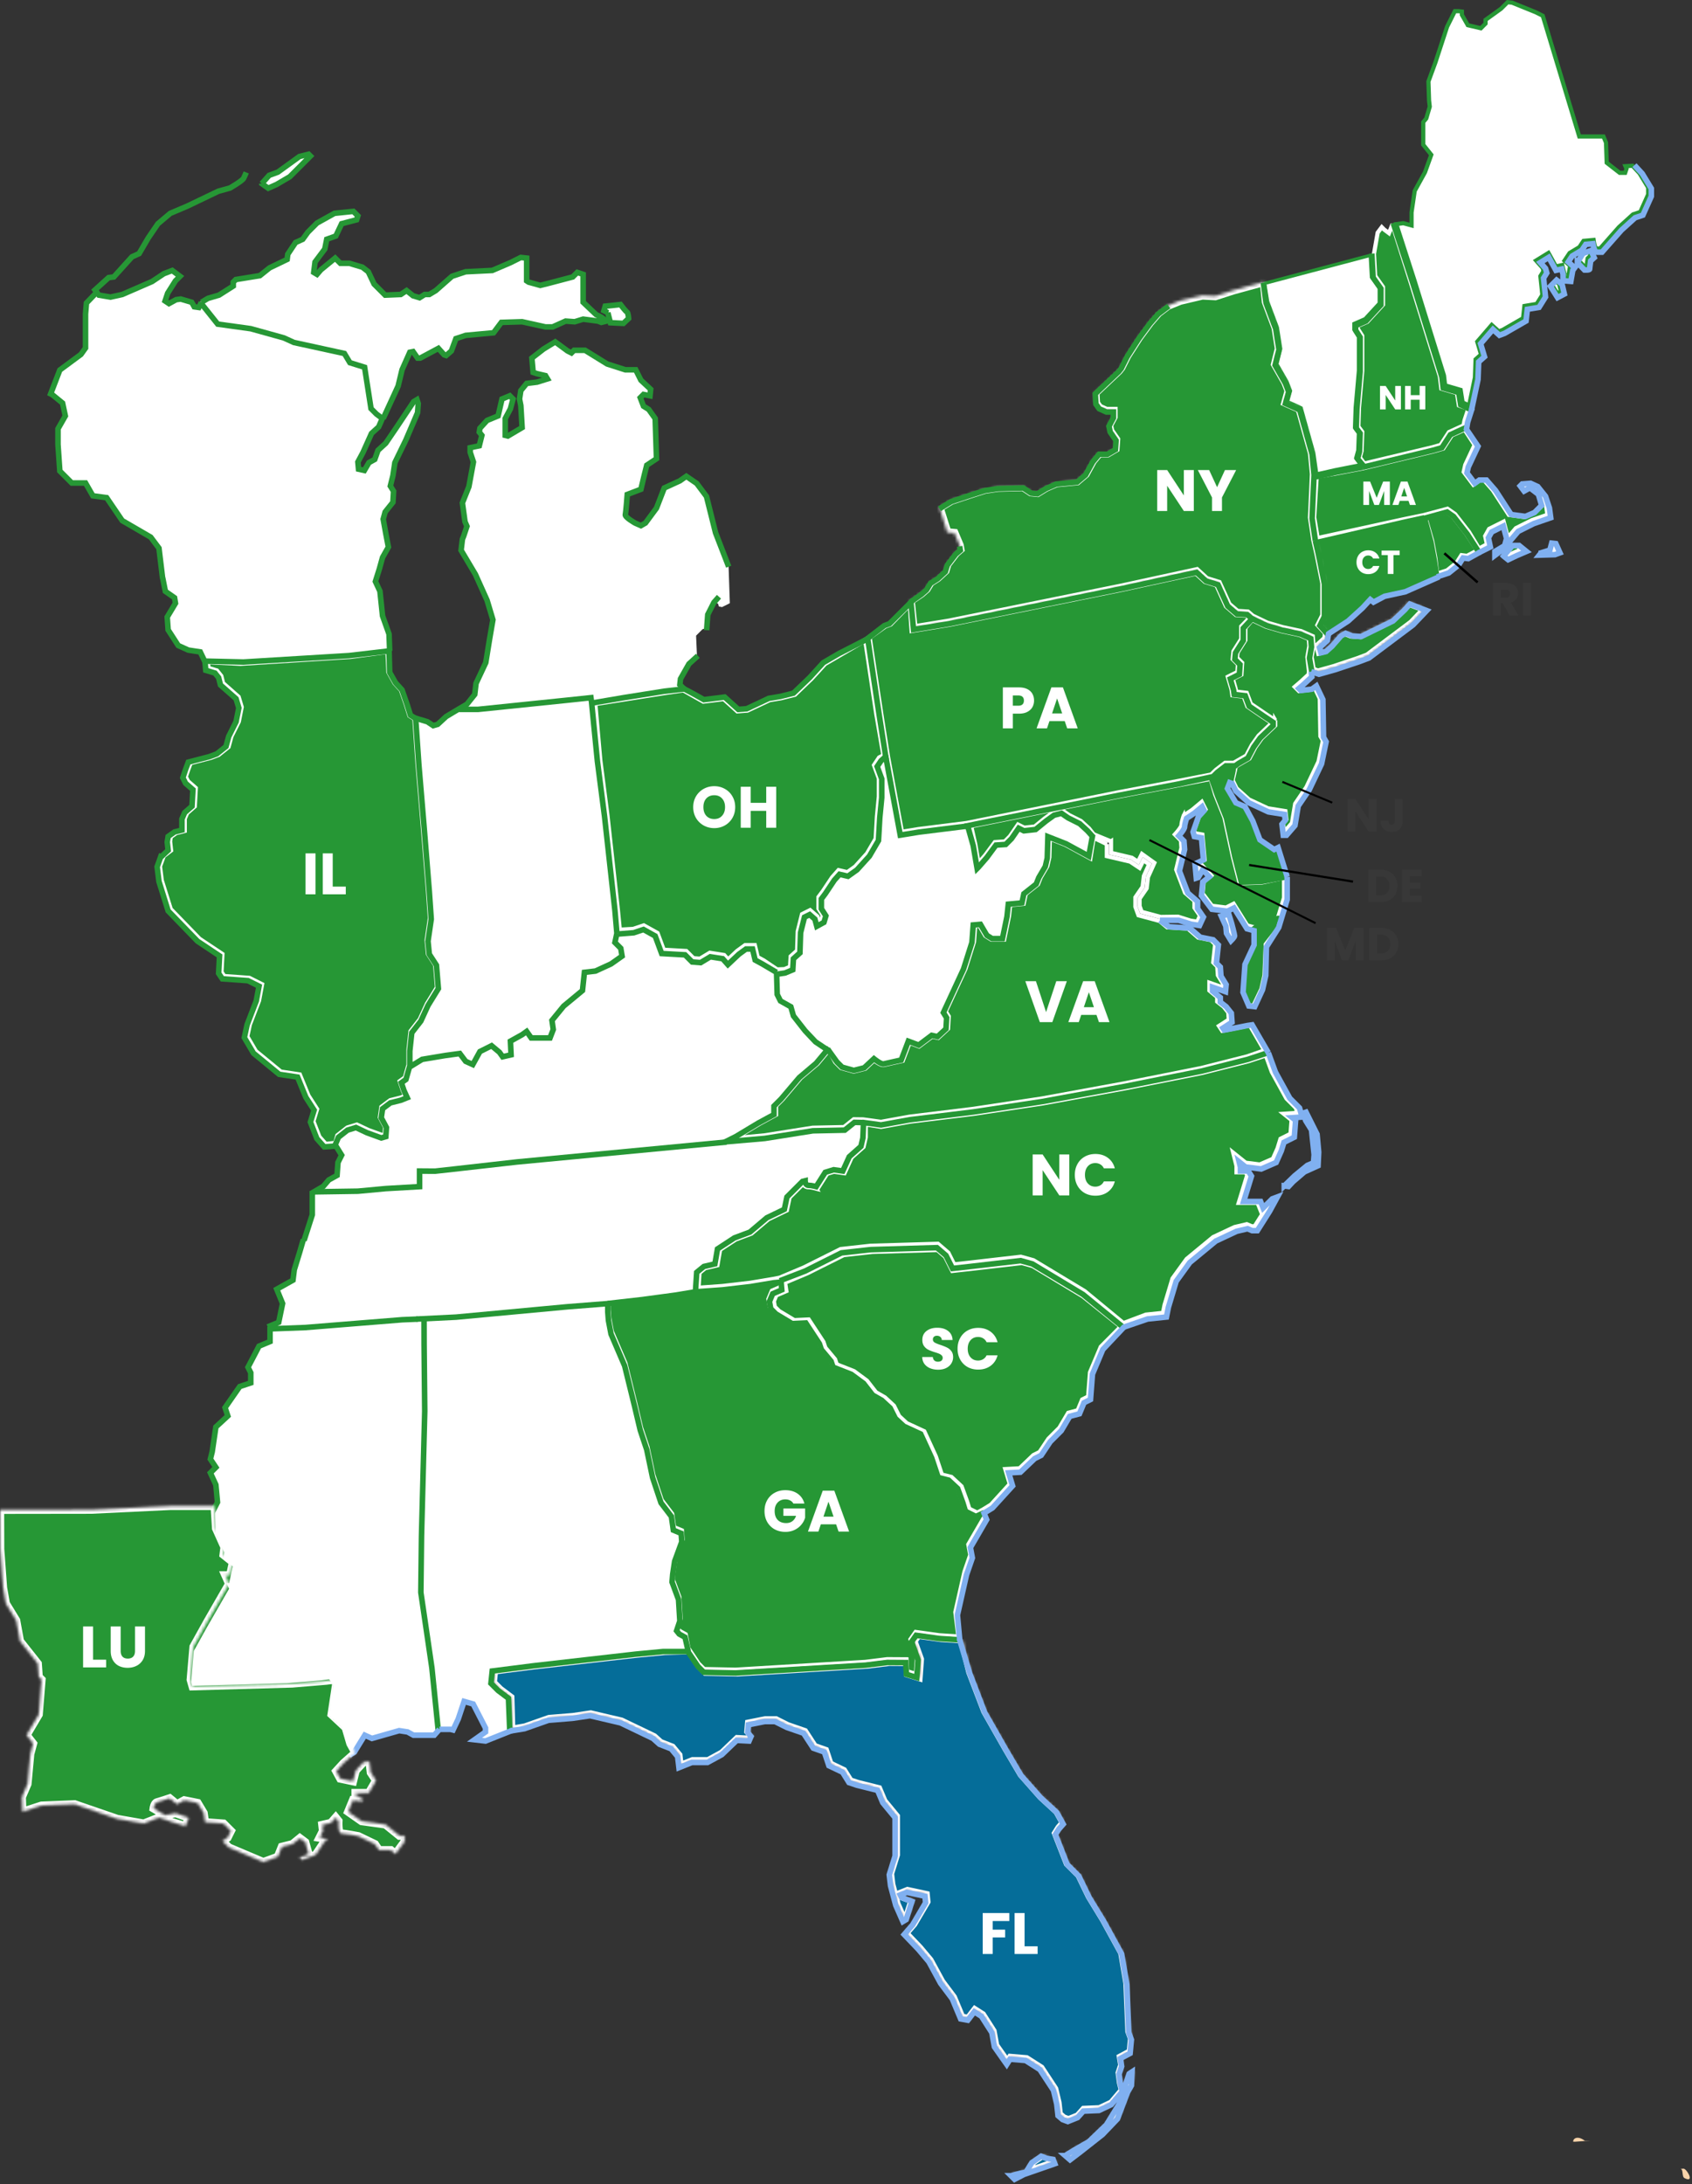 <?xml version="1.0" encoding="UTF-8"?>
<svg xmlns="http://www.w3.org/2000/svg" width="568" height="733" fill="none" viewBox="0 0 568 733">
  <rect x="0" y="0" width="568" height="733" fill="#333333" stroke="none"/>
  <g clip-path="url(#a)">
    <mask id="b" width="216" height="183" x="165" y="548" maskUnits="userSpaceOnUse" style="mask-type:luminance">
      <path fill="#fff" d="m322.948 550.109 2.816 11.057 5.027 13.132 7.191 12.638 5.012 8.499 6.537 7.409 5.448 5.012 2.179 3.922-1.525 1.743-1.09 1.743 3.923 10.024 3.922 3.923 3.487 7.191 4.794 7.844 6.101 11.114 1.743 10.241.654 16.126.872 2.397-.436 4.576-3.269 1.743.436 2.615-.872 2.615.436 3.268.654 2.615-3.705 4.358-4.14 1.962-5.23.217-1.961 2.179-3.268 1.308-1.744-.654-1.525-1.307-.436-3.923-1.089-4.576-4.576-6.973-4.794-3.05-5.23-.436-1.09 1.743-4.14-5.884-.872-4.793-3.486-5.448-2.397-1.526-2.179 2.833-2.397-.436-2.833-6.755-3.922-5.23-3.923-7.19-3.486-4.141-4.794-5.012 2.833-3.268 4.358-7.409-.218-2.179-6.102-1.308-2.179.872.436.872 3.487 1.307-1.962 6.101-1.089.654-2.397-5.448-1.743-6.537-.436-3.704 1.961-6.32v-12.856l-4.14-5.012-1.743-4.14-6.974-1.744-2.614-.871-2.18-3.487-4.576-2.179-1.525-4.576-3.704-1.307-3.269-5.012-5.666-1.961-3.922-1.962h-3.487l-5.447 1.09-.218 2.615 1.089 1.307-.653 1.526-4.141-.218-5.011 4.794-4.794 2.615h-5.23l-4.358 1.743-.436-3.704-2.179-2.615-3.923-1.526-2.179-1.961-10.895-5.23-10.242-2.397-5.883.872-8.063.654-8.063 2.832-4.689.827-.321-10.851-3.487-2.615-2.397-2.397.436-4.14 13.728-1.743 34.43-3.923 9.152-.871 8.281-.218 3.486 5.23 1.961 1.961 10.678.218 14.584-.872 28.998-1.743 7.34-.909 6.17.037.218 3.922 3.486 1.09.436-5.884-2.179-6.101 1.526-2.179 7.844 1.09 6.973.435Zm16.672 179.666 3.269-.872 1.743-.327 1.962-3.16 3.159-2.179 1.743.654 2.289.436.544 1.416-4.685 1.635-5.665 1.961-3.16 1.634-1.199-1.198Zm18.196-6.756 1.634 1.417 3.705-2.833 7.191-5.666 5.012-5.229 3.377-8.935 1.308-2.288.217-4.576-.98.654-1.308 3.813-1.961 6.211-4.358 7.082-5.883 5.665-4.577 2.615-3.377 2.07Z"></path>
    </mask>
    <g mask="url(#b)">
      <path fill="#056D99" stroke="#FFFCFC" stroke-width="2.797" d="m322.948 550.109 2.816 11.057 5.027 13.132 7.191 12.638 5.012 8.499 6.537 7.409 5.448 5.012 2.179 3.922-1.525 1.743-1.09 1.743 3.923 10.024 3.922 3.923 3.487 7.191 4.794 7.844 6.101 11.114 1.743 10.241.654 16.126.872 2.397-.436 4.576-3.269 1.743.436 2.615-.872 2.615.436 3.268.654 2.615-3.705 4.358-4.14 1.962-5.23.217-1.961 2.179-3.268 1.308-1.744-.654-1.525-1.307-.436-3.923-1.089-4.576-4.576-6.973-4.794-3.05-5.23-.436-1.09 1.743-4.14-5.884-.872-4.793-3.486-5.448-2.397-1.526-2.179 2.833-2.397-.436-2.833-6.755-3.922-5.23-3.923-7.19-3.486-4.141-4.794-5.012 2.833-3.268 4.358-7.409-.218-2.179-6.102-1.308-2.179.872.436.872 3.487 1.307-1.962 6.101-1.089.654-2.397-5.448-1.743-6.537-.436-3.704 1.961-6.32v-12.856l-4.14-5.012-1.743-4.14-6.974-1.744-2.614-.871-2.18-3.487-4.576-2.179-1.525-4.576-3.704-1.307-3.269-5.012-5.666-1.961-3.922-1.962h-3.487l-5.447 1.09-.218 2.615 1.089 1.307-.653 1.526-4.141-.218-5.011 4.794-4.794 2.615h-5.23l-4.358 1.743-.436-3.704-2.179-2.615-3.923-1.526-2.179-1.961-10.895-5.23-10.242-2.397-5.883.872-8.063.654-8.063 2.832-4.689.827-.321-10.851-3.487-2.615-2.397-2.397.436-4.14 13.728-1.743 34.43-3.923 9.152-.871 8.281-.218 3.486 5.23 1.961 1.961 10.678.218 14.584-.872 28.998-1.743 7.34-.909 6.17.037.218 3.922 3.486 1.09.436-5.884-2.179-6.101 1.526-2.179 7.844 1.09 6.973.435Zm16.672 179.666 3.269-.872 1.743-.327 1.962-3.16 3.159-2.179 1.743.654 2.289.436.544 1.416-4.685 1.635-5.665 1.961-3.16 1.634-1.199-1.198Zm18.196-6.756 1.634 1.417 3.705-2.833 7.191-5.666 5.012-5.229 3.377-8.935 1.308-2.288.217-4.576-.98.654-1.308 3.813-1.961 6.211-4.358 7.082-5.883 5.665-4.577 2.615-3.377 2.07Z"></path>
    </g>
    <path fill="#269735" stroke="#fff" stroke-width="1.667" d="m317.377 421.662 2.103 4.207.261.521.577-.065 5.884-.653.004-.001 16.835-1.943 3.653 1.015 16.855 10.155 12.857 10.331-6.654 6.702-.113.114-.064.149-3.486 8.281-.053.125-.01.134-.618 8.028-1.757.879-.279.139-.118.289-1.368 3.322-2.87.766-.329.088-.174.293-2.782 4.705-3.686 3.687-.045.068-2.929 4.392-1.98.991-.112.056-.091.086-4.573 4.364-3.614.201-1.056.058.303 1.014 1.171 3.905-6.356 6.973-2.724 1.676-1.985 1.083-2.778-1.389-.766-2.492-.006-.02-.007-.019-1.744-4.794-.068-.189-.148-.137-3.051-2.833-.157-.146-.208-.052-3.043-.761-2.033-6.103-.015-.043-.019-.042-3.704-8.062-.129-.279-.28-.129-5.545-2.561-2.626-2.424-1.674-3.348-.068-.136-.112-.104-2.833-2.615-.069-.064-.082-.047-2.909-1.662-2.949-3.791-.071-.091-.093-.068-4.139-3.051-.088-.066-.102-.04-5.74-2.255-.529-1.59-.05-.15-.101-.12-3.169-3.803-.602-1.811-.035-.103-.06-.091-4.576-6.972-.261-.399-.476.023-4.325.205-5.141-3.085-1.488-1.487-.344-1.898.864-2.075 2.74-1.174.594-.255-.099-.638-.337-2.191 7.682-3.233.025-.011.024-.012 12.069-6.035 9.623-1.069 21.872-.645 2.679 2.297Z"></path>
    <path fill="#fff" d="M314.949 459.67c-1.005 0-1.905-.163-2.702-.489-.796-.326-1.435-.809-1.918-1.449-.47-.639-.718-1.409-.744-2.31h3.563c.052.509.228.901.529 1.175.3.261.691.391 1.174.391.496 0 .888-.111 1.175-.333.287-.235.431-.554.431-.959 0-.339-.118-.62-.353-.842a2.621 2.621 0 0 0-.842-.548c-.46-.19-.93-.354-1.409-.489-.888-.274-1.612-.549-2.173-.823a4.003 4.003 0 0 1-1.449-1.213c-.405-.536-.607-1.234-.607-2.095 0-1.279.463-2.278 1.39-2.995.927-.731 2.134-1.097 3.622-1.097 1.514 0 2.734.366 3.661 1.097.926.717 1.422 1.722 1.488 3.014h-3.622c-.026-.443-.189-.789-.49-1.037-.3-.261-.685-.392-1.155-.392-.404 0-.73.111-.978.333-.248.209-.372.516-.372.92 0 .444.208.79.626 1.038.418.248 1.07.515 1.958.802.887.301 1.605.588 2.153.862.569.28 1.065.689 1.449 1.194.405.522.607 1.194.607 2.017 0 .783-.202 1.494-.607 2.133-.392.64-.966 1.149-1.723 1.528-.757.378-1.651.567-2.682.567Zm6.504-7.028c0-1.357.294-2.565.881-3.622a6.235 6.235 0 0 1 2.448-2.486c1.057-.6 2.251-.901 3.582-.901 1.632 0 3.028.431 4.19 1.292 1.161.862 1.938 2.036 2.329 3.524h-3.68c-.274-.574-.666-1.011-1.175-1.311-.496-.301-1.063-.451-1.703-.451-1.031 0-1.866.359-2.506 1.077-.639.718-.959 1.677-.959 2.878s.32 2.16.959 2.878c.64.718 1.475 1.077 2.506 1.077.64 0 1.207-.15 1.703-.451.509-.3.901-.737 1.175-1.311h3.68c-.391 1.488-1.168 2.662-2.329 3.524-1.162.848-2.558 1.272-4.19 1.272-1.331 0-2.525-.294-3.582-.881a6.4 6.4 0 0 1-2.448-2.486c-.587-1.057-.881-2.265-.881-3.622Z"></path>
    <path fill="#269735" stroke="#fff" d="m261.875 431.757-2.724 1.168-.186.08-.077.187-1.09 2.616-.057.135.027.146.435 2.397.028.154 1.854 1.853.043.044.053.031 5.448 3.269.13.078.151-.007 4.29-.206 4.383 6.68.635 1.901.029.089.061.073 3.208 3.85.624 1.871.074.223.218.085 6.041 2.373 4.029 2.969 3.01 3.87.061.078.085.048 3.001 1.715 2.724 2.513 1.744 3.488.067.063 2.833 2.614.058.054.072.033 5.497 2.537 3.615 7.866 2.172 6.516.087.261.266.066 3.36.839 2.869 2.665 1.698 4.667.869 2.822.062.204 3.678 1.839.232.115.227-.121 1.954-1.039.527 1.422-5.329 9.167-.093.161.034.183.629 3.354-1.917 5.542-.01.027-.006.026-3.051 13.511-.018.085.01.086.971 7.891-6.091-.388-7.824-1.087-.303-.042-.175.251-1.526 2.178-.147.212.087.244 2.142 6.002-.382 5.149-2.553-.798-.198-3.576-.027-.47-.47-.003-6.169-.037h-.033l-.032.004-7.325.906-28.982 1.743-14.562.871-10.458-.213-1.784-1.784-3.404-5.105-.852-4.477-.043-.229-.205-.114-1.875-1.041-.641-.801 1.004-3.011.03-.092-.005-.095-.436-7.192-.004-.074-.026-.069-2.141-5.781.207-2.487.645-4.293 2.379-6.487.038-.103-.009-.108-.218-2.832-.023-.306-.283-.118-2.353-.98-.613-4.294-.018-.129-.079-.104-3.438-4.512-2.795-8.386-1.957-9.346-.005-.028-.009-.028-2.174-6.521-1.954-8.253-.001-.005-3.269-13.292-.009-.04-.017-.037-4.554-10.626-.856-4.493-.215-2.785v-2.477l11.101-1.152h.007l.008-.001 11.331-1.526.008-.002.008-.001 6.511-1.085 9.131-.652.011-.001.012-.001 9.37-1.09.012-.002.012-.002 7.845-1.306.028-.005.026-.008 1.805-.513.149 2.109Z"></path>
    <path fill="#fff" d="m147.16 579.853-2.178-20.484-3.705-25.277.218-18.958 1.09-41.839-.218-22.444.222-8.653 10.455-.499 37.481-3.487 13.709-1.198-.199 2.941.218 2.833.872 4.576 4.576 10.678 3.268 13.292 1.961 8.281 2.179 6.537 1.962 9.37 2.832 8.499 3.487 4.576.654 4.576 2.615 1.089.218 2.833-2.397 6.537-.654 4.359-.218 2.614 2.179 5.884.436 7.191-1.09 3.269.872 1.089 1.961 1.09 1.09 4.794h-8.499l-9.152.871-34.43 3.923-13.728 1.743-.436 4.14 2.397 2.397 3.487 2.615.783 10.696-8.847 3.469-3.704-.436 3.704-2.615v-1.308l-4.14-8.062-3.051-.872-1.961 5.884-1.743 3.704-.872-.218h-3.704Z"></path>
    <path fill="#269735" stroke="#fff" stroke-width="1.667" d="m427.04 359.616.022.061.032.056 4.794 8.716.056.105 3.2 3.199.528 1.851-2.238.149-2.141.143 1.676 1.34.745.596-.366 4.756-3.064 1.532-.319.159-.106.341-.857 2.785-1.59 3.58-4.503 1.957-3.038-.405-.017-.002-1.722-.191-1.99-1.592-1.929-1.543.599 2.396.411 1.641v2.041h2.987l.643 1.028-2.503 8.135-.332 1.079h6.23l.661 1.655.47 1.173.894-.893 2.007-2.008-1.135 2.081-3.882 6.13h-1.113l-1.368-.586-.252-.108-.267.063-3.704.871-.085.021-.078.036-6.973 3.268-.096.045-.081.068-8.717 7.19-.082.069-.062.085-4.576 6.32-.083.114-.04.136-2.616 8.716-.01.038-.008.038-.534 2.665-5.707.592-.108.01-.101.038-7.495 2.823-13.034-10.749-.048-.039-.052-.032-16.997-10.242-.097-.058-.11-.031-3.922-1.09-.158-.042-.162.018-16.996 1.961-5.303.589-1.918-3.838-.076-.15-.128-.11-3.05-2.615-.245-.21-.323.01-22.226.653-.033.001-.035.004-9.805 1.09-.148.015-.134.068-12.178 6.088-8.18 3.444-2.08.415-7.812 1.303-9.323 1.084-8.187.586.347-5.222 1.968-1.61 3.518-.826.536-.127.094-.542.809-4.656 5.289-3.458 5.14-1.926.136-.051.11-.094 5.583-4.725 5.789-2.787.37-.177.084-.402.82-3.898 4.726-4.726c.098.244.251.526.503.761.325.303.754.468 1.198.462.456 0 1.041.094 1.544.2.245.052.458.103.61.142l.219.058a.02.02 0 0 0 .011.003l.002.001.599.171.334-.525 2.884-4.536 2.361-.726 2.868.41.618.088.259-.568 2.105-4.634 3.79-3.368.2-.177.059-.26.654-2.832.021-.093v-4.456l5.136.826.14.023.141-.025 9.602-1.741 21.293-2.611.012-.001.012-.002 23.097-3.486.014-.002.013-.002 27.77-5.087.013-.003 25.835-5.154.021-.005.021-.005 15.472-3.923.028-.007.028-.01 5.859-1.937 2.028 5.572Zm13.917 20.755.15 1.657-.18-1.717.03.06Z"></path>
    <path fill="#fff" d="m243.477 382.864-69.949 6.755-21.243 2.397-6.229.691-5.214-.038v5.23l-11.332.654-9.37.872-14.956.071-.357 7.866-2.882 8.459-1.342 4.065-1.818 5.906-.435 3.486-5.448 3.051 1.96 4.794-1.306 5.883-2.07 2.288 11.004-.109 32.468-2.614 7.191-.218 10.896-.654 37.48-3.487 13.709-1.089 11.35-1.308 11.331-1.525 6.538-1.09.436-6.537 2.397-1.961 3.704-.872.872-5.012 5.665-3.704 5.23-1.961 5.666-4.794 5.883-2.833.872-4.14 5.23-5.23.871-.218s0 1.525 1.09 1.525c1.089 0 2.615.436 2.615.436l3.05-4.794 2.833-.871 3.051.435 2.179-4.794 3.922-3.486.654-2.833.238-5.3-3.071.07-3.268 2.615-10.678.218-16.169 2.562-13.248 1.143Z"></path>
    <path fill="#269735" stroke="#fff" stroke-width="1.108" d="m487.586 173.425 4.511 5.799 3.575 5.464-3.233 1.706-1.569-.196-.348-.044-.188.296-1.477 2.319-3.118 2.495-3.181 1.06-.574-4.988-.002-.019-.003-.018-1.089-5.884-.005-.026-.008-.026-2.133-7.412 6.942-1.857 1.9 1.331Z"></path>
    <path fill="#269735" d="m482.742 193.067-1.304-5.668-1.09-5.883-2.179-8.063-6.973 1.525-29.418 6.429.872 4.467 1.961 9.806v10.895l-1.525 3.051 2.47 2.843 6.679-4.585 4.794-4.358 2.615-2.833 1.09.872 3.704-1.961 6.973-1.526 11.331-5.011Z"></path>
    <path fill="#269735" stroke="#fff" stroke-width="1.398" d="m509.366 183.25 1.373 1.116-2.172.932-.011.005-.012.006-2.533 1.199-.631-.505 2.395-2.753h1.591Zm12.1-.666.914 2.031-.881.322-2.116.062.764-.241.367-.115.098-.372.462-1.73.392.043Zm-26.448-33.261-3.103 6.62-.033.07-.017.075-.435 1.961-.07.314.193.257 2.615 3.486.41.547.556-.397 1.344-.959h1.854l2.808 3.21 5.204 8.02.174.27.318.043 4.794.653.191.027.178-.077 3.051-1.307.124-.053 2.786-2.786-.117-.398-1.09-3.705-.065-.217-.179-.139-2.833-2.18-.338-.26h.003l2.081.945 2.432 3.04 1.249 3.744.35 2.636-5.125 1.774-.043.015-.041.02-5.229 2.616-.127.062-.092.107-2.771 3.232.054-.195.05-.181-.048-.182-1.09-4.139-.219-.833-.77.385-4.115 2.058-.106.188-1.089 1.962-.128.23.055.256.543 2.534-2.653 1.404-3.361-5.538-.02-.035-.025-.032-4.577-5.883-.064-.083-.086-.061-2.18-1.525-.266-.188-.315.085-7.728 2.067-6.832 1.41-.008.002-28.702 6.271-1.172-6.932.833-13.642 6.428-1.104v.001l.012-.003 9.153-1.743.016-.003.016-.004 23.534-5.666.015-.003.013-.004 3.051-.872.252-.072.143-.219 2.719-4.186 4.304-1.916 3.356 5.125Zm17.892 13.279-1.429.793-.578-.771.042-.042 2.319-.178-.354.198Z"></path>
    <path fill="#fff" stroke="#269735" stroke-width="1.398" d="m523.412 95.299.583 2.497-1.237.647-1.756-2.794 1.243-1.243 1.167.893Zm10.564-9.512-.822.747-.186.17-.036.248v.002l-.001.005-.002.02a37.998 37.998 0 0 0-.305 2.4 3.36 3.36 0 0 1-.242.025c-.183.012-.37.012-.52.01l-1.83-1.914 1.447-2.38 1.884-.68.613 1.347Zm-8.918 5.648-.021-.083-.435-1.744-.165-.66-.666.148-1.45.32-2.143-3.897-.355-.643-.625.385-2.833 1.743-.71.436.554.624 1.637 1.84.306 1.074-.923 1.48-.128.204.025.24.436 4.14.193 1.938-1.885 3.017-3.611.602-.522.087-.058.525-.397 3.569-6.835 3.936-1.292.485-1.863-1.677-.53-.477-.466.54-4.141 4.794-.251.29.111.367 1.178 3.931-1.627 1.447-.223.199-.011.298-.216 5.822-1.935 9.35-2.181-1.023-.596-3.774-.068-.438-.426-.124-4.786-1.397-.381-3.244-.008-.064-.019-.061-9.806-31.597-.002-.007-6.17-19.125 2.325-.33 1.905.516.882.24v-4.353l1.063-7.233 3.426-6.206.026-.05.019-.05 1.962-5.448.132-.368-.245-.305-2.462-3.078V41l.928-1.112.093-.112.041-.138 1.09-3.704.039-.135-.016-.14-.215-1.935-.212-6.373 2.35-6.41.005-.011.003-.012 3.905-11.935L488.4 3.75h1.272l1.084.136v1.093l.092.162 1.743 3.05.15.265.297.07 3.704.87.379.09 1.57-1.57v-1.24l5.157-3.711.046-.033.04-.04 2.159-2.16 1.531.17 7.947 3.222 2.322 1.16 12.116 40.026.15.497h8.116l.861 2.067.214 6.408.01.328.259.202 3.922 3.05.189.147h1.833l.161-.478.217-.654.084-.252-.104-.244-.263-.61 2.381-.141 2.344 2.539 2.912 4.783v2.272l-2.647 5.9-2.323.776-.138.046-.11.099-4.576 4.14-.028.027-.027.03-6.328 7.17h-1.327a.959.959 0 0 1-.077-.11c-.117-.19-.233-.477-.336-.812-.13-.43-.232-.868-.304-1.311l-.001-.005v-.001l-.099-.65-.655.06-2.397.219-.333.03-.186.277-1.219 1.83-3.134 1.88-.135.082-.087.13-1.307 1.962-.336.503.449.405 1.704 1.534-.27.36-.1.133-.03.165-.542 3.075-1.338-.111v-1.622Z"></path>
    <path fill="#269735" stroke="#fff" stroke-width="1.398" d="m464.266 96.31-.128-.18-2.499-3.54-.406-7.359 1.247-7.154 1.377-1.834.773.773.04.03.872.653.729.548.339-.848.694-1.737.224.002 6.048 19.113 9.786 31.533.43 3.644.054.46.444.129 4.804 1.4.585 3.703.064.41.39.139 2.786 1-1.255 3.79-.014.041-.008.043-.338 1.711-4.71 2.145-.186.085-.111.171-2.691 4.137-2.787.797-22.842 5.444-1.494-2.073.568-2.075.02-.078.003-.081.218-6.102.01-.247-.149-.197-1.16-1.547.209-6.265 1.088-12.409.003-.03v-11.783l-.109-.172-1.416-2.226v-.864l3.067-1.342.135-.059.099-.109 5.012-5.447.185-.201V96.31Z"></path>
    <path fill="#fff" stroke="#269735" stroke-width="1.108" d="m460.396 92.857.009.159.092.13 2.514 3.56v5.057l-4.788 5.203-3.378 1.478-.332.145v2.049l.086.136 1.439 2.261v11.361l-1.088 12.399-.001.016-.001.014-.218 6.537-.005.196.116.155 1.189 1.587-.208 5.843-.636 2.334-.07.254.155.215 1.457 2.024-8.524 1.685-.008.002-.007.001-6.169 1.393-1.005-7.032-.005-.036-.01-.035-4.14-14.817-.066-.237-.22-.11-.872-.435-.011-.006-.011-.005-3.487-1.55.962-3.462.049-.176-.065-.171-1.089-2.833-.016-.039-.02-.037-3.377-5.908 1.254-5.014.027-.109-.018-.11-1.089-6.974-.008-.056-.021-.052-3.249-8.665-.996-6.087 35.46-9.404.399 7.166Z"></path>
    <mask id="c" width="174" height="132" x="305" y="94" maskUnits="userSpaceOnUse" style="mask-type:luminance">
      <path fill="#fff" d="m420.2 207.229-1.525-1.307-3.487-.218-3.05-2.615-3.269-7.191-4.05-1.255-3.141-2.885-25.06 5.447-57.963 11.767-11.985 1.962-.995-9.331 3.607-2.435 1.744-1.525 1.307-2.179 2.397-1.526 2.615-2.397.654-2.179 2.832-3.704 1.526-1.308-.218-1.307-1.743-4.14-2.397-.218-2.615-8.281 3.922-2.397 5.884-1.961 5.447-1.743 4.358-.654 8.499-.218 2.615 1.744 2.179.217 2.833-1.743 3.486-1.525 6.973-.654 2.833-2.397 2.397-4.358 2.179-2.615h2.833l2.615-1.525.218-3.051-1.961-2.833-.436-1.961 1.525-2.833v-1.961h-2.397l-2.397-1.09-1.089-1.525-.218-3.486 7.844-7.409.872-1.09 1.961-3.922 3.923-6.102 3.704-5.012 2.833-3.268 3.255-2.461 4.154-1.679 7.409-1.744 4.358.218 6.101-1.96 10.198-2.793.7 6.713 3.269 8.716 1.089 6.973-1.307 5.23 3.486 6.101 1.09 2.833-1.09 3.922 3.923 1.744.872.435 4.14 14.818.653 6.973-.653 14.6 1.089 7.409 1.09 4.794 1.961 9.806v10.895l-1.525 3.051 2.479 2.686-.303 2.11-2.615 2.397.436 1.743 1.743-.436 1.961-1.743 3.051-3.487 1.525-.871 2.18.871 3.05.218 10.678-5.229 3.922-3.705 1.743-1.961 5.666 2.179-4.576 4.794-5.23 3.922-9.588 7.191-3.486 1.308-7.845 2.615-5.448 1.525-2.042-.718-.788-4.513.654-3.705-.218-2.833-3.487-1.525-6.101-1.307-5.23-1.526-5.012-2.397Z"></path>
    </mask>
    <g mask="url(#c)">
      <path fill="#269735" stroke="#fff" stroke-width="2.797" d="m420.2 207.229-1.525-1.307-3.487-.218-3.05-2.615-3.269-7.191-4.05-1.255-3.141-2.885-25.06 5.447-57.963 11.767-11.985 1.962-.995-9.331 3.607-2.435 1.744-1.525 1.307-2.179 2.397-1.526 2.615-2.397.654-2.179 2.832-3.704 1.526-1.308-.218-1.307-1.743-4.14-2.397-.218-2.615-8.281 3.922-2.397 5.884-1.961 5.447-1.743 4.358-.654 8.499-.218 2.615 1.744 2.179.217 2.833-1.743 3.486-1.525 6.973-.654 2.833-2.397 2.397-4.358 2.179-2.615h2.833l2.615-1.525.218-3.051-1.961-2.833-.436-1.961 1.525-2.833v-1.961h-2.397l-2.397-1.09-1.089-1.525-.218-3.486 7.844-7.409.872-1.09 1.961-3.922 3.923-6.102 3.704-5.012 2.833-3.268 3.255-2.461 4.154-1.679 7.409-1.744 4.358.218 6.101-1.96 10.198-2.793.7 6.713 3.269 8.716 1.089 6.973-1.307 5.23 3.486 6.101 1.09 2.833-1.09 3.922 3.923 1.744.872.435 4.14 14.818.653 6.973-.653 14.6 1.089 7.409 1.09 4.794 1.961 9.806v10.895l-1.525 3.051 2.479 2.686-.303 2.11-2.615 2.397.436 1.743 1.743-.436 1.961-1.743 3.051-3.487 1.525-.871 2.18.871 3.05.218 10.678-5.229 3.922-3.705 1.743-1.961 5.666 2.179-4.576 4.794-5.23 3.922-9.588 7.191-3.486 1.308-7.845 2.615-5.448 1.525-2.042-.718-.788-4.513.654-3.705-.218-2.833-3.487-1.525-6.101-1.307-5.23-1.526-5.012-2.397Z"></path>
    </g>
    <path fill="#269735" stroke="#fff" stroke-width="1.398" d="m428.092 241.72-.312-.208-3.268-2.179-4.606-3.141-1.228-3.278-.151-.399-.423-.05-3.17-.373-.142-.992-.007-.05-.014-.049-.925-3.144 2.528-1.263.358-.179.027-.399.218-3.27.021-.316-.225-.224-1.509-1.51.17-1.686 2.526-3.999.108-.171v-4.082l2.313-2.669 4.531 2.167.051.025.055.016 5.23 1.525.024.007.025.006 6.031 1.291 3.037 1.329.18 2.327-.638 3.617-.017.1.01.1.512 4.571-.065 1.131-2.625 2.424-1.506 1.291-.573.491.533.534.654.653.239.24.337-.039 3.704-.436.179-.021.147-.105.845-.604 1.755 3.686.216 12.486.003.18.089.155.74 1.295-1.455 7.07-4.081 8.589-3.674 5.405-.086.127-.025.151-1.057 6.343-2.495 2.879h-.149l-.329-2.789.899-1.077.19-.229-.033-.296-.218-1.961-.058-.529-.526-.084-5.351-.857-6.356-2.965-4.178-3.761-1.304-2.679.765-3.271.002-.012.003-.011.265-1.331 1.37-.821-.001-.001 3.039-1.735.176-.101.095-.179 1.937-3.66 2.116-2.963 4.309-4.093.218-.207v-1.763Z"></path>
    <path fill="#269735" stroke="#fff" stroke-width="1.398" d="m404.347 195.158.116.107.15.047 3.75 1.161 3.139 6.905.064.142.118.1 3.05 2.614.178.153.234.014 3.289.206 1.023.722-2.592 2.683-.197.203v4.221l-2.507 3.969-.088.14-.016.164-.218 2.179-.033.33 1.753 1.753-.17 2.551-2.693 1.347-.522.262.165.561 1.076 3.662.286 2.002.534.063 3.281.385 1.158 3.089.078.207.183.125 4.793 3.268.007.004 2.957 1.972v.415l-4.14 3.933-.049.046-.039.055-2.179 3.051-.027.038-.022.041-1.866 3.524-2.875 1.644-1.363.779h-2.886l-.188.146-2.833 2.178-.033.026-.03.029-1.587 1.551-10.979 2.146-20.052 3.806-.009.002-51.103 10.328-16.067 2.022h-.012l-.013.002-5.568.903-4.689-25.29-2.272-14.473-3.859-25.369 5.241-3.753 1.658-.62.146-.055.108-.112 6.308-6.472.56 7.992.053.766.757-.124 11.985-1.961.013-.003.013-.002 57.964-11.767.01-.002 24.705-5.371 2.873 2.64Z"></path>
    <path fill="#269735" d="m412.791 261.271 1.092-2.834.327-1.744h-2.724l-2.832 2.179-1.962 1.962 1.962 5.665 3.05 7.627 2.833 13.075 2.179 8.498 6.755-.218 8.28-1.633-3.053-9.915-1.307.654-4.794-3.268-2.397-6.32-2.615-4.794-3.051-1.307-2.832-4.794 1.089-2.833Z"></path>
    <path fill="#269735" stroke="#fff" stroke-width="1.398" d="m412.452 309.636.003.012.031.118.111.423c.091.353.214.828.336 1.316.122.488.243.986.333 1.387.045.2.082.372.106.503.01.051.015.09.02.118-.015.028-.034.067-.065.115-.097.143-.201.28-.313.412l-.956-1.57-.203-2.234-.01-.117-.048-.107-1.185-2.623 1.057-.276.783 2.523Zm-39.493-27.26-.433-.178-5.387-2.219-1.521-1.926-.035-.044-.041-.038-2.615-2.397-.073-.066-3.966-1.984-2.176-1.495-.265-.181-.309.081-2.488.654-.126.033-.106.076-2.705 1.959-.016.012-.014.012-3.329 2.703-3.514.39-1.557-.779-.544-.271-.344.501-2.359 3.429-1.733 1.734-3.005.201-.324.021-.193.261-3.034 4.116-2.273 2.625-1.068-6.226-.003-.018-.004-.017-1.368-6.058 49.773-10.036.001.001 20.052-3.806.004-.001 10.562-2.064 1.557 5.316.01.032.013.032 3.028 7.572 2.821 13.018.002.012.004.013 2.179 8.498.14.544.56-.019 6.755-.217.062-.002.059-.013 7.435-1.565v6.663l-2.777 9.179-4.087 6.457-.104.164-.005.194-.217 9.519-1.057 4.653-2.373 5.14-1.056-.116-1.733-4.048.632-9.072 2.997-6.418.065-.141v-5.483l-.515-.141-2.133-.582-4.213-6.74-.337-.539-.569.284-1.991.995-4.727-.591-3.143-4.125.382-4.009 1.948-1.558.582-.466-.501-.55-2.179-2.397-.641-.706-.481.823-1.006 1.724-.264-2.904 2.386-1.101.446-.206-.043-.49-.654-7.409-.047-.531-.525-.095-1.969-.359-.255-.894 1.624-4.67 1.867-2.074.318-.354-.213-.427-.653-1.306-.395-.791-.678.566-2.585 2.152-2.585 1.726-.2.133-.075.227v.001l-.001.001a.008.008 0 0 0-.002.005.07.07 0 0 0-.006.019l-.022.066-.076.242c-.063.203-.147.484-.231.793-.16.587-.352 1.383-.352 1.927 0-.01 0 .03-.04.136-.05.126-.109.249-.177.366a8.942 8.942 0 0 1-.624.931c-.209.277-.425.548-.649.813l-.214.249-.059.066-.015.017-.003.004-.001.001-.443.493 2.029 2.029.189 2.464-1.716 7.084-.052.211.078.203 2.833 7.409.062.165.132.114 3.028 2.623v2.297l.125.179 1.733 2.504-.919 1.992-2.26-.347-4.089-1.291-.107-.034-.113.002-5.717.081-6.378-1.708-.705-1.939v-2.491l2.274-3.309.098-.142.02-.172.423-3.598 1.917-4.26.236-.522-.466-.333-3.051-2.18-.666-.475-.366.732-.954 1.905-1.955-1.302-.105-.071-.123-.029-6.87-1.617v-3.836Z"></path>
    <path fill="#fff" stroke="#fff" stroke-width="1.398" d="m296.692 260.929-.043-.117-1.403-3.807 1.074-1.611.73-.735 4.472 25.397.121.679.68-.11 6.222-1.01 16.131-2.01 1.356 6.031 1.305 7.607.227 1.332 1.41-1.409.016-.019 2.832-3.268.019-.022.016-.022 2.859-3.88 2.944-.195.262-.018.186-.185 1.961-1.961.045-.046.037-.053 2.052-2.985 1.199.599.185.093.205-.022 3.923-.437.204-.022.159-.13 3.469-2.819 2.587-1.874 2.05-.538 1.953 1.342.04.027.044.023 3.834 1.917 2.543 2.331 1.559 1.468-1.143 5.452-6.801-3.692-.038-.02-.04-.017-6.102-2.396-.924-.363-.03.993-.216 7.121-.615 2.663-2.124 3.61-.026.046-.02.049-.803 2.005-3.993 3.154-.198.155-.053.247-.547 2.549-4.065.388-.569.054-.06.569-.432 4.099-1.404 6.824h-2.716l-1.429-.894-2.091-3.555-.225-.382-.441.04-2.397.218-.591.053-.043.591-.43 5.803-2.796 8.815-6.735 14.558-.159.344.201.32.97 1.553-.188 3.201-2.357 2.176-1.603-.356-.315-.07-.256.193-4.052 3.038-3.128-1.171-.652-.246-.248.652-2.262 5.965-.426.092-1.819.399c-1.356.298-2.84.628-3.288.74.037-.009.024.005-.072-.016a2.106 2.106 0 0 1-.355-.125 7.423 7.423 0 0 1-.983-.555c-.336-.22-.649-.449-.88-.623-.114-.087-.207-.16-.271-.21a2.063 2.063 0 0 1-.073-.058l-.018-.014-.005-.004v-.001l-.473-.387-.447.417-3.137 2.928-3.131.782-3.568-.99-1.576-1.577-2.921-4.028-.079-.108-.113-.072-4.162-2.633-3.404-3.617-3.818-4.879-.834-2.919-.079-.277-.25-.14-3.301-1.858-.926-1.854-.289-6.23 2.238-.082.126-.005.117-.048 2.614-1.089.404-.169.026-.436.2-3.419 1.966-1.768.222-.2.009-.297.215-6.682 1.212-4.845 1.035-.517 1.233 1.078.597 2.193.234.854.776-.424 2.397-1.308.253-.137.082-.276.654-2.179.092-.306-.172-.27-1.416-2.225V301.6l1.168-1.557.011-.016.011-.015 3.026-4.54 1.432-1.612 2.43.561.307.071.256-.183 3.051-2.179.062-.044.05-.056 4.14-4.576.049-.054.037-.063 3.051-5.23.084-.145.01-.167.433-7.6.654-6.755.003-.033v-6.478Z"></path>
    <path fill="#269735" stroke="#fff" stroke-width="1.398" d="M371.562 283.281v4.038l.539.127 7.286 1.714 2.509 1.674.66.439.354-.709.941-1.882 1.919 1.369-1.726 3.837-.044.097-.013.108-.416 3.531-2.299 3.345-.123.179v3.173l.042.116.872 2.397.125.342.352.095 6.678 1.787 2.427 2 .174.144.226.014 6.735.421 3.308 2.894.141.123.182.036 4.151.831 1.357 1.357-.618 5.768-.035.333 1.359 1.36.199 2.79.012.171.09.145 1.621 2.635-.115 1.273-3.512-1.229-.931-.326v2.621l.252.209 2.363 1.97v1.54l.27.21 1.897 1.475 1.554 1.944.173 2.42-2.701 1.737-.598.385.395.59.435.655.256.384.455-.085 3.487-.654.007-.002 4.334-.867 1.044-.149 4.833 8.332-5.754 2.005-15.426 3.912-25.816 5.15-27.737 5.081-23.099 3.486-21.304 2.613-.02.003-.019.004-9.51 1.722-5.972-.817-.042-.006-.043-.001-2.852-.038-.251-.004-.196.156-3.083 2.466-10.441.215-.048.001-.047.007-16.143 2.557-9.746.91.38-.19.024-.012.023-.013 7.627-4.576-.001-.001 5.204-2.818.367-.198v-2.96l2.192-2.191.019-.021.019-.021 6.061-7.145 5.625-4.759.046-.04.039-.047 3.7-4.44 2.123 3.893.048.087 1.944 1.945.178.05 3.922 1.088.177.05.179-.045 3.487-.871.175-.044.132-.124 2.834-2.645c.238.178.547.403.883.623.368.24.786.487 1.183.663.199.088.41.166.619.212.152.033.332.057.521.04l.19-.032c.424-.106 1.881-.431 3.249-.732.681-.15 1.335-.292 1.818-.397l.579-.127.16-.035.042-.009.011-.002.003-.001.372-.081.134-.355 2.149-5.668 2.835 1.064.358.134.307-.23 4.101-3.076 1.647.366.357.079.269-.248 2.833-2.614.207-.191.017-.282.217-3.705.014-.222-.118-.189-.89-1.423 6.597-14.256.019-.04.013-.043 2.832-8.933.026-.078.005-.082.392-5.293 1.366-.124 1.954 3.323.087.147.146.091 1.743 1.09.17.105h4.257l.115-.557 1.525-7.409.007-.034.003-.034.376-3.572 4.007-.381.511-.049.107-.501.6-2.804 3.943-3.113.147-.116.069-.173.852-2.133 2.153-3.656.053-.093.025-.104.654-2.833.016-.067.002-.069.187-6.198 5.141 2.019 7.585 4.119.869.471.155-.976.943-5.938 4.423 2.126Z"></path>
    <path fill="#fff" d="m278.185 352.268-4.204 4.229-5.665 4.794-6.102 7.191-2.397 2.397v2.832l-5.229 2.833-7.627 4.576-3.521 1.895-69.915 6.604-21.242 2.397-6.229.691-5.215-.038v5.23l-11.331.654-9.37.872-14.06.277 1.355-1.676 2.938-2.375 2.774-1.541.308-4.314 1.233-2.465-2.166-3.423 1.081-2.57 3.05-2.397 2.833-.871 3.705 1.743 4.794 1.743 1.525-.436.218-3.05-1.743-3.269.435-3.051 2.615-1.961 3.487-.872 2.179-.871-1.09-2.397-.871-2.615 1.525-1.09 1.417-4.467 4.031-2.288 7.845-1.307 4.794-.654 1.961 2.615 2.397 1.089 2.397-4.358 3.922-1.961 2.615 2.179 1.09 1.526 2.832-.654-.218-4.576 3.923-2.179 1.525-1.09 1.525 2.179h6.32l1.089-2.833-.435-3.05 3.922-4.794 6.319-5.23.654-6.102 3.704-.435 5.23-2.397 3.705-2.615-.436-2.615-1.961-1.961.762-2.942 5.557-.327 3.269-1.09 3.922 2.18 2.179 5.883 7.845.436 2.397 2.397 2.833.218 3.268-1.961 4.141.653 1.743 1.962 3.704-3.487 2.397-1.743h2.179l.872 3.704 2.397 1.308 4.794 2.832.218 7.409 1.089 2.179 3.487 1.962.872 3.05 3.922 5.012 3.486 3.705 4.422 2.962Z"></path>
    <path fill="#269735" stroke="#fff" stroke-width="1.667" d="m294.301 239.604.001.008.002.009 2.401 13.896-1.317.698-.187.098-.117.176-1.308 1.961-.234.353.146.398 1.474 3.999v6.132l-.649 6.715-.002.016-.001.017-.425 7.427-2.906 4.981-4.023 4.446-2.672 1.908-2.464-.569-.483-.111-.328.369-1.744 1.961-.038.044-.032.048-3.041 4.561-1.291 1.72-.167.223v3.789l.131.205 1.32 2.074-.446 1.487-1.17.637-.376-1.379-.066-.242-.188-.166-1.745-1.525-.42-.368-2.245 1.122-.342.172-1.422 5.687-.003.089-.207 6.4-1.914 1.724-.255.228-.02.342-.188 3.185-1.994.83-2.52.094-4.459-3.007-.033-.023-.034-.018-2.071-1.13-.786-3.341-.151-.642h-3.11l-.219.159-2.398 1.743-.043.031-.038.036-3.08 2.898-1.173-1.32-.198-.222-.295-.047-4.14-.653-.299-.048-.26.156-3.041 1.824-2.26-.174-2.179-2.178-.225-.226-.318-.018-7.3-.405-1.988-5.371-.108-.289-.269-.15-3.922-2.179-.322-.179-.347.116-3.166 1.055-4.646.273-.683-6.938-.001-.01-3.487-31.596-.001-.008-.001-.007-2.393-18.499-1.675-18.935 9.689-1.513h.002l13.729-2.179-.001-.001 6.301-.906 2.963 1.681.002.001 3.487 1.961.239.135.273-.034 6.593-.824 4.293 3.883.266.242.357-.028 2.833-.218.153-.012.138-.065 7.304-3.438 3.81-.634.033-.006.032-.008 4.358-1.089.215-.054.161-.153 5.447-5.231.019-.018.019-.021 4.489-4.918 5.121-2.986.001-.001 8.528-4.994 3.74 24.881Z"></path>
    <path fill="#fff" d="m87.882 61.285 2.465-2.773 2.928-1.079 7.242-5.239 3.081-.77.617.616-6.934 6.934-4.469 2.62-2.773 1.232-2.157-1.54Zm116.157 43.307.872 3.378 4.358.218 1.743-1.635s-.108-1.961-.544-2.179c-.436-.218-2.179-2.506-2.179-2.506l-2.942.327-2.179.218-.436 1.525 1.307.654Zm40.528 84.987-4.358-11.113-3.051-12.203-3.269-4.358-3.486-2.397-2.179 1.525-5.23 2.397-2.615 6.755-3.704 5.012-1.526.872-1.961-.872s-3.486-1.961-3.268-2.833c.218-.871.653-6.755.653-6.755l4.576-1.743 1.09-4.576.872-3.487 3.268-2.179-.436-13.51-2.179-3.051-1.743-1.089-1.09-2.833 1.09-1.09 2.179.436.218-2.179-3.269-3.051-1.743-3.486h-3.486l-6.102-1.961-7.409-4.576h-3.704l-.872.871-1.307-.654-4.14-3.05-3.923 2.397-3.922 3.05.436 4.794 1.307.436 2.833.654.654 1.09-3.487 1.089-3.486.436-1.962 2.397-.435 2.833.435 2.179.436 7.409-4.794 2.832-.871-.217v-5.666l1.743-3.269.871-3.268-1.089-1.09-2.615 1.09-1.307 5.665-3.705 1.526-2.397 2.615-.218 1.307.872 1.09-.872 3.486-3.05.654v1.525l1.089 3.269-1.525 8.28-2.179 5.448.871 6.319.654 1.526-1.09 3.268-.435 1.09-.436 3.704 4.794 8.063 3.922 8.716 1.961 6.537-1.089 6.32-1.308 8.062-3.268 6.974-.436 3.704-4.156 4.193-1.002 1.036 6.249-.218 29.635-3.051 8.281-.872.436 1.635 10.459-1.635 13.729-2.179 7.03-.621-1.802-1.557.218-1.961 2.833-5.012 2.696-2.342-.299-6.81 2.152-2.153 1.47-.462.3-4.794 2.07-4.086 1.416.818.218.871 1.09.218 2.615-1.307-.436-12.857ZM67.31 101.195l2.495-1.394 3.704-1.09 4.794-3.05v-1.308l.872-.87 8.062-1.309 3.269-2.615 5.883-2.833.218-1.743 2.615-3.922 2.397-1.09 1.743-2.397 3.051-3.05 5.884-3.27 6.319-.653 1.525 1.526-.435 1.307-5.012 1.308-1.961 4.14-3.051 1.09-.654 3.268-3.269 4.358-.435 3.487 1.089.653 1.308-1.525 4.794-3.922 1.743 1.743h3.051l4.358 1.307 1.961 1.526 1.961 4.14 3.705 3.704 5.229-.218 1.962-1.307 2.179 1.743 2.179.654 1.743-1.09h1.525l2.179-1.307 5.448-4.794 4.576-1.525 8.934-.436 6.102-2.615 3.486-1.743 1.962.218v7.626l.653.436 3.923 1.09 2.615-.654 8.28-2.179 1.525-1.525 1.962.653v9.37l4.358 4.141 1.743.871 1.743 1.308-1.743.436-1.09-.436-5.011-.654-2.833.872-3.051-.218-4.358 1.961h-2.397l-7.845-1.743-6.973.218-2.615 3.486-9.37.872-3.268 1.089-1.526 4.14-1.743 1.526-.654-.218-1.961-2.179-6.101 3.268h-.872l-1.525-2.179-1.09.218-2.615 5.884-1.307 5.448-5.053 10.966-2.198-1.547-1.849-1.849-2.157-13.868-4.931-1.541-1.849-3.082-16.95-3.698-3.39-1.54-11.093-3.082-11.094-1.541-5.778-7.242Zm79.675 478.928-1.566 1.693h-6.973l-1.961-1.09-2.833-.435-9.152 2.614-2.397-1.089-3.487 5.666-1.486 1.048-1.515-3.353-1.541-5.239-4.622-4.315 1.541-10.169-.925-1.233-2.465.308-11.094.925-32.666.924-.616-2.157.924-10.786 4.623-8.32 7.088-12.327-1.233-2.774h1.54l.925-4.314-3.082-2.465.309-2.466-2.774-6.163-.385-7.204 1.85-3.582-.54-5.855-1.849-4.006 1.849-1.849-1.85-2.774.617-2.465 1.233-8.321 4.006-3.698-.925-2.773 4.931-7.088 3.698-1.233v-3.39l-.925-1.849 3.7-7.088 3.696-1.541.145-4.599 11.694-.104 32.469-2.615 7.398-.308.011 8.588.218 22.445-1.09 41.838-.218 18.958 3.705 25.278 2 20.752Z"></path>
    <path fill="#fff" d="m137.792 357.587-.218-5.23.654-6.102 3.051-3.922 2.397-5.23 3.486-5.665-.654-7.845-2.397-3.705-.435-4.358 1.089-7.409-.654-9.37-1.743-21.573-1.743-20.701-1.308-15.798 4.139 1.199 1.962 1.308 1.525-.436 2.833-2.615 3.814-2.18 6.865-.218 29.635-3.051 8.281-.872.218 1.526 1.961 19.83 2.397 18.522 3.486 31.596.654 7.627-.654 3.051 1.961 1.961.436 2.615-3.704 2.615-5.23 2.397-3.704.436-.654 6.101-6.319 5.23-3.923 4.794.436 3.051-1.09 2.833h-6.319l-1.525-2.18-1.526 1.09-3.922 2.179.218 4.576-2.833.654-1.089-1.525-2.615-2.18-3.923 1.962-2.397 4.358-2.397-1.09-1.961-2.615-4.794.654-7.845 1.308-3.922 2.397Z"></path>
    <path fill="#269735" stroke="#fff" stroke-width="1.398" d="m130.372 225.429.007.167.082.145 1.961 3.488.039.068.054.058 2.082 2.291 1.689 4.856v.001l1.09 3.486.077.247.22.138 1.441.899 1.066 15.334.001.01 1.743 20.701 1.743 21.572v-.001l.647 9.288-1.078 7.333-.012.086.008.086.436 4.357.018.169.091.142 2.301 3.558.62 7.44-3.365 5.47-.022.036-.018.04-2.365 5.156-2.999 3.857-.122.157-.022.199-.653 6.101-.004.037v4.949l-1.215 4.25-1.325.947-.421.3.164.49.871 2.615.012.034.015.035.786 1.729-1.453.582-3.579.895-.113.085-2.615 1.96-.232.174-.041.287-.435 3.051-.032.227.107.201 1.649 3.091-.17 2.361-.837.239-4.56-1.659-3.666-1.725-.245-.116-.258.08-2.833.871-.124.04-.102.08-3.051 2.396-.18.142-.061.219-.647 2.31-3.17.361-2.138-2.406-2.025-5.205 1.161-3.772.096-.311-.176-.273-2.74-4.263-2.748-6.718-.151-.368-.392-.059-5.973-.896-8.385-6.888-2.88-4.896.857-3.996 3.062-7.959.023-.06.012-.062.924-4.931.097-.519-.472-.236-3.698-1.849-.124-.062-.138-.01-8.287-.592-.915-1.371.296-5.623.022-.398-7.667-5.112-9.693-9.996-3.012-9.641-.59-4.701 1.259-3.424 2.15-1.65.315-.24-.044-.392-.297-2.675.244-1.47 1.813-1.296 2.337-.583.53-.132v-4.101l.804-1.879 2.347-2.052.222-.194.015-.293.309-5.548.018-.34-.255-.225-2.364-2.067-.733-1.467.834-2.498.788-2.101 6.737-1.758.035-.009.034-.013 2.465-.925.105-.039.087-.069 3.082-2.466.178-.141.06-.22.904-3.322 2.436-4.87.042-.084.019-.092.923-4.622.035-.171-.05-.167-.925-3.082-.057-.192-.15-.131-5.076-4.48-.563-2.254-.037-.147-.096-.119-1.232-1.541-.137-.171-.21-.063-2.631-.789-.185-1.926 10.903.539.04.002.038-.002 36.672-2.311.025-.002.023-.003 12.59-1.669.283 6.636Z"></path>
    <path fill="#fff" d="m130.406 218.146.194-5.686-2.179-6.101-.872-8.281-1.525-3.268 1.307-4.141 1.09-3.922 1.961-3.486-.871-4.577-.872-4.794.654-2.397 2.615-3.268.217-3.705-1.089-1.743.872-3.486.653-4.359 3.705-7.626 3.922-9.152.218-3.051-.436-1.308-1.089.654-5.666 8.499-3.704 5.447-2.615 2.397-1.09 3.051-1.961 1.089-1.525 2.615-1.962-.435-.218-2.397 1.744-3.269 2.833-6.319 2.397-2.179 1.484-3.089-2.198-1.221-1.849-1.849-2.157-13.867-4.931-1.541-1.849-3.082-16.95-3.698-3.39-1.541-11.093-3.081-11.094-1.541-5.62-7.285-.714 1.699-1.525-.217-.872-1.526-3.704-1.089-1.526.218-2.397 1.307-1.307-.872.871-2.615 2.615-4.14 1.526-1.525-2.615-1.961-2.833 1.09-3.922 2.614-10.024 4.358-3.923.872-3.922-.654-1.323-1.184-2.853 3.822-.309 3.698v11.402l-1.54 2.157-7.088 5.239L17 131.859l.616.308 3.39 2.773.925 4.315-2.466 4.314v5.239l.617 8.937 4.006 4.006h4.622l2.466 4.314 4.622.617 5.24 7.704 9.553 5.547 2.773 3.698 1.233 10.016.924 4.468 3.082 2.157.308 1.849-2.773 4.623.308 4.314 3.39 5.239 3.39 1.541 4.006.616 1.656 3.39h12.365l35.902-2.157 13.251-1.541Zm227.73 111.14-4.875 13.743h-4.19l-4.874-13.743h3.563l3.406 10.376 3.426-10.376h3.544Zm9.954 11.316h-5.129l-.822 2.427h-3.505l4.973-13.743h3.876l4.973 13.743h-3.544l-.822-2.427Zm-.861-2.584-1.703-5.032-1.684 5.032h3.387Zm-8.274 63.156h-3.348l-5.599-8.477v8.477h-3.348v-13.743h3.348l5.599 8.516v-8.516h3.348v13.743Zm1.859-6.891c0-1.358.293-2.565.881-3.622a6.227 6.227 0 0 1 2.447-2.486c1.057-.601 2.251-.901 3.582-.901 1.632 0 3.028.431 4.19 1.292 1.161.861 1.938 2.036 2.33 3.524h-3.681c-.274-.574-.666-1.012-1.175-1.312-.496-.3-1.063-.45-1.703-.45-1.031 0-1.866.359-2.506 1.077-.639.718-.959 1.677-.959 2.878 0 1.2.32 2.16.959 2.877.64.718 1.475 1.077 2.506 1.077.64 0 1.207-.15 1.703-.45.509-.3.901-.737 1.175-1.312h3.681c-.392 1.488-1.169 2.663-2.33 3.524-1.162.849-2.558 1.273-4.19 1.273-1.331 0-2.525-.294-3.582-.881a6.413 6.413 0 0 1-2.447-2.487c-.588-1.057-.881-2.264-.881-3.621Zm-13.685-159.166c0 .796-.183 1.527-.548 2.192-.366.653-.927 1.182-1.684 1.586-.757.405-1.696.607-2.819.607h-2.075v4.934h-3.348v-13.744h5.423c1.096 0 2.023.19 2.78.568.757.379 1.325.901 1.703 1.566.379.666.568 1.429.568 2.291Zm-5.305 1.723c.639 0 1.116-.151 1.429-.451.313-.3.47-.724.47-1.272s-.157-.973-.47-1.273c-.313-.3-.79-.45-1.429-.45h-1.821v3.446h1.821Zm15.603 5.168h-5.129l-.822 2.428h-3.505l4.973-13.744h3.876l4.973 13.744h-3.544l-.822-2.428Zm-.861-2.584-1.703-5.032-1.684 5.032h3.387ZM239.774 277.92c-1.292 0-2.48-.3-3.563-.9a6.862 6.862 0 0 1-2.565-2.506c-.626-1.083-.939-2.297-.939-3.642 0-1.344.313-2.551.939-3.621a6.832 6.832 0 0 1 2.565-2.506c1.083-.601 2.271-.901 3.563-.901 1.292 0 2.473.3 3.543.901a6.525 6.525 0 0 1 2.546 2.506c.626 1.07.939 2.277.939 3.621 0 1.345-.313 2.559-.939 3.642a6.71 6.71 0 0 1-2.546 2.506c-1.07.6-2.251.9-3.543.9Zm0-3.054c1.096 0 1.971-.365 2.623-1.096.666-.731.999-1.697.999-2.898 0-1.213-.333-2.179-.999-2.897-.652-.731-1.527-1.096-2.623-1.096-1.109 0-1.997.359-2.663 1.076-.652.718-.978 1.691-.978 2.917 0 1.214.326 2.187.978 2.917.666.718 1.554 1.077 2.663 1.077Zm20.794-10.826v13.743h-3.348v-5.658h-5.208v5.658h-3.347V264.04h3.347v5.384h5.208v-5.384h3.348Zm140.192-92.548h-3.347l-5.6-8.477v8.477h-3.347v-13.743h3.347l5.6 8.516v-8.516h3.347v13.743Zm14.212-13.743-4.757 9.201v4.542h-3.348v-4.542l-4.757-9.201h3.798l2.663 5.756 2.643-5.756h3.758Zm55.309-20.36h-1.913l-3.2-4.844v4.844h-1.913v-7.854h1.913l3.2 4.867v-4.867h1.913v7.854Zm8.188-7.854v7.854h-1.913v-3.233h-2.976v3.233h-1.913v-7.854h1.913v3.077h2.976v-3.077h1.913Zm-11.897 32.077v7.853h-1.913v-4.71l-1.757 4.71h-1.543l-1.768-4.721v4.721h-1.913v-7.853h2.26l2.204 5.436 2.181-5.436h2.249Zm6.264 6.466h-2.931l-.47 1.387h-2.002l2.841-7.853h2.215l2.842 7.853h-2.025l-.47-1.387Zm-.492-1.477-.973-2.875-.963 2.875h1.936Zm-16.971 22.088c0-.776.168-1.465.503-2.069a3.55 3.55 0 0 1 1.399-1.421c.604-.343 1.286-.515 2.047-.515.932 0 1.73.246 2.394.739.664.492 1.108 1.163 1.331 2.013h-2.103a1.68 1.68 0 0 0-.671-.749 1.839 1.839 0 0 0-.973-.258c-.589 0-1.067.205-1.432.616-.366.41-.548.958-.548 1.644 0 .686.182 1.234.548 1.645.365.41.843.615 1.432.615.365 0 .69-.086.973-.257.291-.172.515-.422.671-.75h2.103c-.223.85-.667 1.522-1.331 2.014-.664.485-1.462.727-2.394.727-.761 0-1.443-.168-2.047-.504a3.658 3.658 0 0 1-1.399-1.42c-.335-.604-.503-1.294-.503-2.07Zm14.495-3.915v1.532h-2.08v6.321h-1.913v-6.321h-2.081v-1.532h6.074Z"></path>
    <path fill="#383838" d="m506.731 206.541-2.264-4.11h-.636v4.11h-2.653v-10.889h4.452c.858 0 1.588.15 2.187.45.61.3 1.065.713 1.365 1.241.3.517.45 1.096.45 1.737 0 .724-.207 1.37-.62 1.939-.404.569-1.003.972-1.8 1.21l2.513 4.312h-2.994Zm-2.9-5.987h1.644c.486 0 .848-.119 1.086-.357.248-.238.372-.574.372-1.008 0-.414-.124-.74-.372-.977-.238-.238-.6-.357-1.086-.357h-1.644v2.699Zm10.119-4.902v10.889h-2.653v-10.889h2.653Zm-51.843 83.409h-2.652l-4.437-6.717v6.717h-2.652v-10.889h2.652l4.437 6.747v-6.747h2.652v10.889Zm8.748-10.889v7.414c0 1.148-.326 2.032-.978 2.652-.641.621-1.509.931-2.605.931-1.148 0-2.069-.326-2.761-.977-.693-.652-1.04-1.577-1.04-2.777h2.637c0 .455.093.802.279 1.04.187.227.455.341.807.341.321 0 .569-.103.745-.31.175-.207.263-.507.263-.9v-7.414h2.653Zm-7.435 23.709c1.148 0 2.151.227 3.009.682a4.806 4.806 0 0 1 1.986 1.924c.475.816.713 1.763.713 2.838 0 1.065-.238 2.011-.713 2.839a4.799 4.799 0 0 1-2.001 1.923c-.859.455-1.856.683-2.994.683h-4.079v-10.889h4.079Zm-.171 8.593c1.003 0 1.784-.274 2.343-.822.558-.548.837-1.324.837-2.327s-.279-1.784-.837-2.342c-.559-.558-1.34-.838-2.343-.838h-1.256v6.329h1.256Zm10.014-6.468v2.202h3.552v2.048h-3.552v2.388h4.017v2.126h-6.67v-10.889h6.67v2.125h-4.017Zm-15.536 17.4v10.889h-2.653v-6.53l-2.435 6.53h-2.141l-2.45-6.546v6.546h-2.653v-10.889h3.134l3.055 7.539 3.025-7.539h3.118Zm5.987 0c1.147 0 2.15.228 3.009.683a4.808 4.808 0 0 1 1.985 1.923c.476.817.714 1.763.714 2.838 0 1.066-.238 2.012-.714 2.839a4.78 4.78 0 0 1-2.001 1.923c-.858.455-1.856.683-2.993.683h-4.08v-10.889h4.08Zm-.171 8.593c1.003 0 1.784-.274 2.342-.822.558-.548.838-1.323.838-2.327 0-1.003-.28-1.783-.838-2.342-.558-.558-1.339-.837-2.342-.837h-1.257v6.328h1.257Z"></path>
    <path fill="#269735" fill-rule="evenodd" d="m419.525 336.627-1.765-3.901.523-10.132 3.312-5.753-.174-5.579 7.844-2.963-.871 2.963-4.184 5.405-.425 10.59-.992 4.402-2.418 5.077-.85-.109Z" clip-rule="evenodd"></path>
    <path stroke="#269735" stroke-width="1.748" d="m420.612 311.93 1.699-1.343 3.281-1.182 2.437-.879.994-.358.678.062"></path>
    <path stroke="#269735" stroke-width="1.865" d="m54.597 194.137-1.233-10.17-2.773-3.698-9.554-5.547-5.239-7.704-4.622-.617-2.466-4.314h-4.622l-4.006-4.006-.617-8.937v-5.239l2.466-4.314-.925-4.315-3.39-2.773-.616-.308 3.082-8.013 7.088-5.239 1.54-2.157v-11.402l.309-3.698 3.852-4.006m34.439 3.851 5.778 7.242 11.094 1.541 11.094 3.082 3.39 1.541 16.949 3.698 1.849 3.081 4.931 1.541 2.157 13.868 1.849 1.849 2.157 1.618m-73.964 53.236.924 4.623 3.082 2.157.308 1.849-2.773 4.622.308 4.315 3.39 5.239 3.39 1.54 4.006.617L69 222.488m-.228-.618 12.944.308 35.439-2.157 13.251-1.541"></path>
    <path stroke="#269735" stroke-width="1.865" d="m68.769 221.641.308 3.312 3.082.925 1.232 1.541.616 2.465 5.24 4.623.924 3.081-.925 4.623-2.465 4.931-.924 3.389-3.082 2.466-2.466.924-7.087 1.849-.925 2.466-.924 2.773.924 1.849 2.466 2.157-.309 5.547-2.465 2.158-.924 2.157v3.698l-2.466.616-2.157 1.541-.308 1.849.308 2.774-2.465 2.311m48.079 128.659 2.773-8.629v-8.012"></path>
    <path stroke="#269735" stroke-width="1.865" d="m104.442 400.532 4.084-2.388 1.849-2.157 2.773-1.541.308-4.315 1.233-2.465-2.157-3.467"></path>
    <path stroke="#269735" stroke-width="1.865" d="m113.148 384.584-4.314.308-2.466-2.774-2.157-5.547 1.233-4.006-2.774-4.314-2.773-6.78-6.163-.924-8.63-7.088-3.08-5.239.924-4.315 3.081-8.012.925-4.931-3.698-1.849-8.629-.616-1.233-1.849.31-5.855-7.397-4.931-9.862-10.17-3.082-9.861-.616-4.931 1.54-4.314M71.24 507.543l.308 7.396 2.774 6.163-.309 2.466 3.082 2.465-.924 4.314h-1.54l1.232 2.774-7.088 12.327-4.623 8.32-.924 10.786.616 2.157 32.666-.924 11.094-.925 2.465-.308.925 1.233-1.541 10.169 4.622 4.315 1.541 5.239 1.772 3.313"></path>
    <path stroke="#269735" stroke-width="1.865" d="m71.082 507.928 1.926-3.775-.539-5.855-1.849-4.006 1.85-1.849-1.85-2.774.617-2.465 1.232-8.321 4.006-3.698-.924-2.773 4.93-7.088 3.7-1.233v-3.39l-.926-1.849 3.698-7.087 3.698-1.541v-4.931m48.884-204.17 1.09 15.689 1.743 20.702 1.743 21.573.654 9.37-1.089 7.409.435 4.358 2.397 3.704.654 7.845-3.486 5.666-2.397 5.229-3.051 3.923-.654 6.101v5.012m-.001-.001-1.307 4.576-1.526 1.09.872 2.615 1.09 2.397-2.18.871-3.486.872-2.615 1.961-.436 3.051 1.744 3.268-.218 3.051-1.526.436-4.794-1.743-3.704-1.744-2.833.872-3.051 2.397-1.089 2.615m25.276-26.367 3.922-2.397 7.845-1.307 4.794-.654 1.961 2.615 2.397 1.09 2.397-4.359 3.923-1.961 2.614 2.179 1.09 1.526 2.833-.654-.218-4.576 3.922-2.179 1.526-1.09 1.525 2.179h6.319l1.09-2.833-.436-3.05 3.922-4.794 6.32-5.23.654-6.101 3.704-.436 5.23-2.397 3.704-2.615-.436-2.615-1.961-1.961.654-3.051m.002-.001-.653-7.627-3.487-31.596-2.397-18.522-1.961-19.83-.218-1.526-8.28.872-29.636 3.051h-6.319m-52.298 177.915-1.232 4.235-1.818 5.906-.436 3.486-5.448 3.051 1.961 4.794-1.307 6.319-3.705 1.526m1.088.653 11.55-.436 32.468-2.615 5.23-.217m2.156-.616.022 9.115.218 22.445-1.09 41.838-.218 18.958 3.705 25.277 2.155 21.215"></path>
    <path stroke="#269735" stroke-width="1.865" d="m139.754 442.687 13.292-.654 37.481-3.486 13.908-1.09m-5.411-201.565 10.242-1.743 13.728-2.179 7.09-.808m-22.781 82.307 5.447-.436 3.269-1.09 3.922 2.179 2.179 5.884 7.845.436 2.397 2.397 2.833.218 3.269-1.961 4.14.653 1.743 1.961 3.705-3.486 2.397-1.743h2.179l.871 3.704 2.397 1.308 4.794 2.832m0-.001.218 7.409 1.09 2.179 3.486 1.961.872 3.051 3.922 5.012 3.487 3.704 4.422 2.963"></path>
    <path stroke="#269735" stroke-width="1.865" d="m278.344 351.602-4.359 5.229-5.665 4.794-6.102 7.191-2.397 2.397v2.833l-5.229 2.833-7.627 4.576-3.944 1.972"></path>
    <path stroke="#269735" stroke-width="1.865" d="m243.869 383.273-70.339 6.681-21.242 2.397-6.23.691-5.214-.037v5.229l-11.331.654-9.37.872-14.6.218m65.586 180.865-.436-10.896-3.486-2.615-2.397-2.397.435-4.14 13.729-1.743 34.429-3.923 9.152-.871h8.499m.002-.001-1.09-4.794-1.961-1.089-.872-1.09 1.09-3.269-.436-7.191-2.179-5.883.218-2.615.654-4.358 2.397-6.537-.218-2.833-2.615-1.09-.654-4.576-3.486-4.576-2.833-8.498-1.961-9.37-2.179-6.538-1.962-8.28-3.268-13.293-4.576-10.677-.872-4.576-.218-2.833v-3.051"></path>
    <path stroke="#269735" stroke-width="1.865" d="m230.619 553.82 3.705 5.448 1.961 1.961 10.677.218 14.585-.871 28.997-1.744 7.341-.909 6.169.038.218 3.922 3.487 1.09.436-5.884-2.179-6.101 1.525-2.179 7.845 1.089 6.973.436M204.035 437.458l11.549-1.308 11.332-1.525 6.537-1.09m-.002.001 9.152-.654 9.37-1.089 7.845-1.308 2.397-.217m.002 0 .218 2.614-3.051 1.308-1.089 2.615.436 2.397 1.743 1.743 5.448 3.269 4.576-.218 4.576 6.973.654 1.961 3.268 3.922.654 1.962 6.101 2.397 4.141 3.05 3.05 3.923 3.051 1.743 2.833 2.615 1.743 3.486 2.833 2.615 5.666 2.615 3.704 8.063 2.179 6.537 3.487.872 3.05 2.832 1.744 4.794.871 2.833 3.487 1.744 2.833-1.308m-68.64-77.793 8.499-3.269 12.202-6.101 9.806-1.09 22.227-.653 3.051 2.615 2.179 4.358 5.883-.654 16.997-1.961 3.923 1.089 16.997 10.242 13.741 11.217m-143.837-12.09.436-6.537 2.397-1.961 3.705-.872.871-5.012 5.666-3.704 5.23-1.961 5.665-4.794 5.884-2.833.871-4.14 5.23-5.23.872-.218s0 1.525 1.089 1.525c1.09 0 2.615.436 2.615.436l3.051-4.794 2.833-.871 3.05.435 2.179-4.794 3.923-3.486.654-2.833.217-5.448"></path>
    <path stroke="#269735" stroke-width="1.865" d="m243.478 383.199 13.248-1.142 16.169-2.562 10.678-.218 3.268-2.615 3.091.077m-.478-.078 6.32.872 9.618-1.743 21.324-2.615 23.099-3.487 27.771-5.086 25.834-5.155 15.472-3.923 6.627-2.192m-147.702-1.293 3.141 4.358 1.744 1.743 3.922 1.09 3.486-.872 3.269-3.051s2.397 1.962 3.269 1.744c.871-.218 5.883-1.308 5.883-1.308l2.397-6.319 3.487 1.307 4.358-3.268 1.961.435 2.833-2.614.218-3.705-1.09-1.743 6.756-14.6 2.832-8.934.436-5.884 2.397-.218 2.179 3.705 1.743 1.089h3.487l1.525-7.409.436-4.14 4.576-.436.654-3.05 4.14-3.269.872-2.179 2.179-3.705.654-2.832.218-7.191 6.101 2.397 7.627 4.14 1.307-7.191"></path>
    <path stroke="#269735" stroke-width="1.865" d="m367.031 281-1.961-2.179-2.615-2.397-3.922-1.961-2.217-1.524-2.487.654-2.705 1.959-3.487 2.833-3.922.436-1.743-.872-2.397 3.487-1.962 1.961-3.268.218-3.051 4.14-2.833 3.269-.436.435-1.307-7.626-1.961-6.973"></path>
    <path stroke="#269735" stroke-width="1.865" d="m325.221 277.167-16.766 2.089-6.242 1.013-4.938-26.726"></path>
    <path stroke="#269735" stroke-width="1.865" d="m297.737 253.543-1.961 1.743-1.308 1.961 1.526 4.141v6.319l-.654 6.755-.436 7.627-3.051 5.23-4.14 4.576-3.051 2.179-2.832-.654-1.744 1.961-3.05 4.577-1.308 1.743v3.268l1.526 2.397-.654 2.179-2.397 1.308-.654-2.397-1.743-1.525-1.743.871-1.308 5.23-.218 6.755-2.179 1.961-.218 3.705-2.615 1.089-3.05.436"></path>
    <path stroke="#269735" stroke-width="1.865" d="m291.202 213.717 3.922 26.098 2.397 15.254m8.252-53.312.899 9.511 11.984-1.961 57.964-11.767 25.06-5.448 3.141 2.886 4.05 1.254 3.268 7.191 3.051 2.615 3.487.218 1.743 1.525"></path>
    <path stroke="#269735" stroke-width="1.865" d="m420.202 207.564 5.012 2.397 5.23 1.526 6.101 1.307 3.487 1.526.218 2.832-.654 3.705.821 4.897"></path>
    <path stroke="#269735" stroke-width="1.865" d="m420.638 207.346-3.269 3.486v4.14l-2.615 4.141-.218 2.179 1.743 1.743-.218 3.269-3.05 1.525 1.089 3.705.218 1.525 3.705.436 1.307 3.486 4.794 3.269 3.269 2.179v1.09l-4.358 4.14-2.18 3.051-1.961 3.704-3.05 1.743-1.526 1.09m-.218-.218-.218 1.744-.768 3.539"></path>
    <path stroke="#269735" stroke-width="1.865" d="M414.319 257.029h-2.833l-2.832 2.179-1.962 1.962 1.962 5.666 3.05 7.626 2.833 13.075 2.179 8.498 6.755-.218 8.281-1.525m-24.608-33.649-11.413 2.449-20.052 3.806-51.789 10.396m121.849-64.373-2.655-2.961 1.525-3.051v-10.895l-1.961-9.806-1.089-4.794m.001.001-1.089-7.409.653-14.6m-.001-.001-.654-6.973-4.14-14.818-.872-.435-3.922-1.744 1.089-3.922-1.089-2.833-3.487-6.101 1.308-5.23-1.09-6.973-3.268-8.717-.872-6.755m36.39-9.804.436 8.062 2.615 3.705v5.447l-5.012 5.448-3.487 1.525v1.526l1.526 2.397v11.549l-1.09 12.421-.218 6.537 1.308 1.743-.218 6.102-.654 2.397 2.179 2.615m-16.342 3.486 6.755-1.526 9.152-1.743m-.002 0 23.534-5.665 3.051-.872 2.833-4.358 5.5-2.525m1.359-5.91-3.372-1.589-.654-4.14-5.23-1.526-.436-3.704-9.806-31.597-6.537-20.048m-25.712 107.211 29.2-6.756 6.973-1.525"></path>
    <path stroke="#269735" stroke-width="1.865" d="m478.164 173.787 2.179 8.063 1.09 5.883.871 5.666"></path>
    <path stroke="#269735" stroke-width="1.865" d="m477.949 174.005 7.845-2.179 2.179 1.526 4.576 5.883 3.922 6.102"></path>
    <path stroke="#80B0F0" stroke-width="1.865" d="m171.257 580.93 4.805-.782 8.062-2.833 8.063-.653 5.883-.872 10.242 2.397 10.896 5.23 2.179 1.961 3.922 1.525 2.179 2.615.436 3.705 4.358-1.744h5.23l4.794-2.614 5.012-4.794 4.14.217.654-1.525-1.09-1.307.218-2.615 5.448-1.09h3.486l3.923 1.961 5.665 1.962 3.269 5.011 3.704 1.308 1.526 4.576 4.576 2.179 2.179 3.487 2.615.871 6.973 1.744 1.743 4.14 4.14 5.012v12.856l-1.961 6.32.436 3.704 1.743 6.537 2.397 5.448 1.09-.654 1.961-6.101-3.487-1.308-.435-.871 2.179-.872 6.101 1.308.218 2.179-4.358 7.408-2.833 3.269 4.794 5.012 3.487 4.14 3.922 7.191 3.922 5.23 2.833 6.755 2.397.436 2.179-2.833 2.397 1.526 3.487 5.447.871 4.794 4.14 5.884 1.09-1.744 5.23.436 4.794 3.051 4.576 6.973 1.089 4.576.436 3.923 1.526 1.307 1.743.654 3.268-1.308 1.962-2.179 5.229-.218 4.141-1.961 3.704-4.358-.654-2.615-.435-3.269.871-2.615-.436-2.614 3.269-1.744.436-4.576-.872-2.397-.653-16.125-1.744-10.242-6.101-11.113-4.794-7.845-3.487-7.191-3.922-3.922-3.922-10.024 1.089-1.743 1.526-1.743-2.18-3.923-5.447-5.012-6.538-7.408-5.011-8.499-7.191-12.638-5.028-13.132-3.497-11.688m171.952-412.304 2.179-10.242.218-5.883 1.961-1.743-1.307-4.358 4.14-4.794 2.179 1.961 1.744-.654 7.191-4.14.435-3.923 3.923-.653 2.179-3.487-.218-2.179-.436-4.14 1.09-1.743-.436-1.526-1.743-1.961 2.832-1.743 2.397 4.358 1.962-.436.435 1.743v2.18l2.615.217.654-3.704.654-.872-2.179-1.96 1.307-1.962 3.269-1.961 1.307-1.961 2.397-.218s.436 2.832 1.308 2.832h1.743l6.537-7.408 4.576-4.14 2.615-.872 2.833-6.32V63.27l-3.051-5.011-2.615-2.833M357.583 723.422l1.634 1.417 3.705-2.833 7.191-5.666 5.012-5.23 3.377-8.934 1.308-2.288.218-4.576-.981.654-1.307 3.813-1.962 6.21-4.358 7.082-5.883 5.666-4.576 2.615-3.378 2.07Zm-18.195 6.755 3.268-.871 1.744-.327 1.961-3.16 3.159-2.179 1.744.654 2.288.436.545 1.416-4.685 1.634-5.666 1.962-3.16 1.634-1.198-1.199ZM529.51 88.109l2.397 2.506s1.743.109 1.743-.327.327-2.724.327-2.724l1.198-1.09-1.089-2.396-2.724.98-1.852 3.051Zm-9.043 7.954 2.07-2.07 1.852 1.416.763 3.269-2.288 1.198-2.397-3.813Z"></path>
    <path stroke="#80B0F0" stroke-width="1.865" d="m492.247 144.333.436-2.615 1.525-4.794"></path>
    <path stroke="#80B0F0" stroke-width="1.865" d="m496.385 185.516 3.922-1.961-.654-3.051 1.09-1.961 3.922-1.961 1.09 4.14-.654 2.397-3.269 1.961v1.308l2.615-1.961 5.23-6.102 5.23-2.615 5.665-1.961-.435-3.269-1.308-3.922-2.615-3.268-2.397-1.09-2.833.218-.653.654 1.307 1.743 1.961-1.09 2.833 2.179 1.09 3.705-2.397 2.397-3.051 1.307-4.794-.653-5.23-8.063-3.051-3.487h-2.397l-1.525 1.09-2.615-3.487.436-1.961 3.269-6.973-4.141-6.101M322.188 550.497l-.782-8.483 3.051-13.51 1.961-5.666-.654-3.486 5.448-9.37-.872-2.179 2.833-1.743 6.755-7.409-1.308-4.358 3.923-.218 4.794-4.576 2.179-1.09 3.05-4.576 3.705-3.704 2.833-4.794 3.268-.872 1.526-3.704 2.179-1.09.654-8.498 3.486-8.281 7.191-7.626m139.951-259.735 2.928-.925.616-2.311 1.387.154 1.387 3.082-1.695.616-5.239.154.616-.77Zm-12.634 1.078 3.081-3.544h2.157l2.466 2.003-3.236 1.387-2.928 1.387-1.54-1.233Z"></path>
    <path stroke="#80B0F0" stroke-width="1.865" d="m376.974 445.482 8.28-2.833 6.319-.654.654-3.268 2.615-8.717 4.576-6.319 8.717-7.191 6.973-3.269 3.704-.871 1.525.653h1.744l4.14-6.537 2.615-4.794-1.743.654-3.051 3.051-.872-2.179h-5.665l2.614-8.499-1.089-1.743h-2.615v-1.308l-.436-1.743 2.179 1.743 1.961.218 3.269.436 5.012-2.179 1.743-3.922.872-2.833 3.486-1.743.436-5.666-1.089-.872 3.268-.217-.871-3.051-3.269-3.269-4.794-8.716-2.397-6.537m-.004 0-5.447-9.37-1.526.218-4.358.871-3.486.654-.436-.654 3.05-1.961-.217-3.051-1.744-2.179-1.961-1.525v-1.525l-2.615-2.179v-1.308l4.358 1.525.218-2.397-1.743-2.832-.218-3.051-1.307-1.308.653-6.101-1.743-1.743-4.358-.872-3.487-3.051-6.973-.435-3.05-2.179m41.737 89.122 3.486-3.378 4.25-3.486 2.07-.872.218-2.724-.872-8.28-1.961-3.16-.872-2.506.981-.327 3.704 7.409.545 5.993-.218 4.576-4.576 2.07-3.813 3.269-1.526 1.634-1.416-.218Z"></path>
    <path stroke="#80B0F0" stroke-width="1.865" d="M389.391 308.853h6.319l4.14 1.307 2.833.436 1.307-2.833-1.961-2.833v-2.397l-3.268-2.832-2.833-7.409 1.743-7.191-.218-2.833-1.743-1.743s1.961-2.179 1.961-3.051c0-.872.654-2.833.654-2.833l2.615-1.743 2.615-2.179.653 1.307-1.961 2.179-1.743 5.012.436 1.526 2.397.435.653 7.409-2.832 1.308.435 4.794.654-.218 1.526-2.615 2.179 2.397-2.179 1.743-.436 4.576 3.486 4.576 5.23.654 2.179-1.09 4.358 6.973 2.397.654v4.794l-3.05 6.537-.654 9.37 1.961 4.577 1.961.217 2.615-5.665 1.09-4.794.218-9.588 4.14-6.537 2.833-9.37v-7.627m50.336-100.674 3.922-1.307 3.268-2.615 1.526-2.397 1.743.218 3.922-2.179m-51.095 27.566 6.864-4.467 4.794-4.358 2.615-2.833 1.089.872 3.705-1.962 6.973-1.525 11.331-5.012m-69.731 68.859 1.526 3.051 4.358 3.922 6.537 3.051 5.448.871.218 1.962-1.09 1.307.436 3.704h1.089l2.833-3.268 1.09-6.537 3.704-5.448 4.141-8.717 1.525-7.408-.872-1.526-.218-12.638-2.179-4.576-1.525 1.089-3.705.436-.653-.654 1.525-1.307 2.833-2.615-.218-1.743m-30.179 82.039 1.525 3.378.218 2.397 1.526 2.506s1.198-1.199 1.198-1.635c0-.435-.98-4.14-.98-4.14l-.981-3.16-2.506.654Z"></path>
    <path stroke="#80B0F0" stroke-width="1.865" d="m440.163 225.395 2.615.872 5.448-1.526 7.844-2.615 3.487-1.307 9.588-7.191 5.23-3.923 4.576-4.793-5.666-2.18-1.743 1.962-3.922 3.704-10.678 5.23-3.051-.218-2.179-.872-1.525.872-3.051 3.486-1.961 1.744-1.743.436-.436-1.744 2.615-2.397.436-2.615m-13.944 81.933-3.05-9.805-1.308.653-4.794-3.268-2.397-6.32-2.615-4.794-3.051-1.307-2.832-4.794 1.089-2.833M147.513 580.366h3.704l.872.218 1.743-3.704 1.961-5.884 3.051.872 4.14 8.062v1.308l-3.704 2.615 3.704.435 9.194-3.667m-54.952 8.463 1.743-1.09 3.486-5.666 2.397 1.09 9.153-2.615 2.832.436 1.961 1.089h6.974l1.743-1.961"></path>
    <path stroke="#269735" stroke-width="1.865" d="m153.046 238.508-3.269 1.961-2.833 2.615-1.525.436-1.961-1.308-4.358-1.307m98.114-29.417.381-5.23 2.07-4.086 1.689-1.906m3.269-10.079-4.413-11.385-3.05-12.203-3.269-4.358-3.487-2.397-2.179 1.525-5.229 2.397-2.615 6.755-3.705 5.012-1.525.872-1.961-.872s-3.487-1.961-3.269-2.833c.218-.871.654-6.755.654-6.755l4.576-1.743 1.089-4.576.872-3.487 3.269-2.179-.436-13.51-2.179-3.051-1.744-1.089-1.089-2.833 1.089-1.09 2.18.436.217-2.179-3.268-3.051-1.743-3.486h-3.487l-6.101-1.961-7.409-4.576h-3.705l-.871.871-1.308-.654-4.14-3.05-3.922 2.397-3.923 3.05.436 4.794 1.307.436 2.833.654.654 1.089-3.487 1.09-3.486.436-1.961 2.397-.436 2.833.436 2.179.436 7.409-4.794 2.832-.872-.218v-5.665l1.743-3.269.872-3.268-1.09-1.09-2.615 1.09-1.307 5.665-3.704 1.526-2.397 2.614-.218 1.308.871 1.089-.871 3.487-3.051.654v1.525l1.089 3.269-1.525 8.28-2.179 5.448.872 6.319.653 1.526-1.089 3.268-.436 1.09-.436 3.704 4.794 8.063 3.923 8.716 1.961 6.537-1.09 6.32-1.307 8.062-3.269 6.973-.436 3.705-2.615 3.268-3.704 2.18m-24.406-98.059 5.012-10.896 1.308-5.447 2.614-5.884 1.09-.218 1.525 2.179h.872l6.101-3.268 1.962 2.179.653.218 1.744-1.526 1.525-4.14 3.269-1.089 9.37-.872 2.615-3.487 6.973-.217 7.844 1.743h2.397l4.358-1.961 3.051.218 2.833-.872 5.012.654 1.089.435 1.744-.435-1.744-1.308-1.743-.871-4.358-4.141v-9.37l-1.961-.653-1.526 1.525-8.28 2.179-2.615.654-3.922-1.09-.654-.436v-7.627l-1.961-.217-3.487 1.743-6.101 2.615-8.934.436-4.576 1.525-5.448 4.794-2.179 1.307h-1.526l-1.743 1.09-2.179-.654-2.179-1.743-1.961 1.307-5.23.218-3.704-3.704-1.962-4.14-1.961-1.526-4.358-1.307h-3.051l-1.743-1.744-4.794 3.923-1.307 1.525-1.09-.653.436-3.487 3.269-4.358.653-3.269 3.051-1.09 1.961-4.14 5.012-1.307.436-1.307-1.526-1.526-6.319.654-5.883 3.269-3.051 3.05-1.743 2.397-2.397 1.09-2.615 3.922-.218 1.743-5.884 2.833-3.268 2.615-8.063 1.307-.871.872v1.308l-4.795 3.05-3.704 1.09-2.179 1.307m162.342 130.091-1.744-1.743.218-1.961 2.833-5.012 2.996-2.724m71.964-18.413-7.627 7.626-1.743.654-5.666 4.358m30.942-30.942.218 1.307-1.525 1.308-2.833 3.704-.654 2.179-2.615 2.397-2.397 1.526-1.307 2.179-1.744 1.525-3.704 2.615m86.728-99.366-3.487 2.615-2.833 3.268-3.704 5.012-3.923 6.102-1.961 3.922-.871 1.09-7.845 7.409.218 3.486 1.089 1.525 2.397 1.09h2.397v1.961l-1.525 2.833.436 1.961 1.961 2.833-.218 3.051-2.615 1.525h-2.833l-2.179 2.615-2.397 4.358-2.833 2.397-6.973.654-3.486 1.525-2.833 1.743-2.179-.217-2.615-1.744-8.498.218-4.359.654-5.447 1.743-5.884 1.961-3.922 2.397M87.883 61.621l2.466-2.773 2.927-1.079 7.242-5.239 3.082-.77.616.616-6.934 6.934-4.468 2.62-2.774 1.232-2.157-1.54v-.001Zm116.158 43.307.871 3.378 4.359.217 1.743-1.634s-.109-1.961-.545-2.179c-.436-.218-2.179-2.506-2.179-2.506l-2.942.327-2.179.218-.436 1.525 1.308.654Z"></path>
    <path stroke="#269735" stroke-width="1.865" d="m291.419 214.32-9.805 5.012-5.23 3.051-4.576 5.012-5.448 5.23-4.358 1.089-3.923.654-7.408 3.486-2.833.218-4.576-4.14-6.973.872-3.487-1.961-3.704-1.962m-89.563 10.243-1.743-1.09-1.09-3.486-1.743-5.012-2.179-2.397-1.962-3.487-.217-7.627m-62.977-116.58-.872 1.743-1.525-.218-.872-1.525-3.705-1.089-1.525.217-2.397 1.308-1.307-.872.871-2.615 2.615-4.14 1.526-1.525-2.615-1.96-2.833 1.09-3.922 2.613-10.024 4.358-3.923.872-3.922-.654-1.09-1.307m98.713 120.721-.218-5.666-2.179-6.101-.872-8.281-1.525-3.268 1.307-4.141 1.09-3.922 1.961-3.487-.872-4.576-.871-4.794.654-2.397 2.614-3.268.218-3.705-1.089-1.743.871-3.486.654-4.359 3.705-7.626 3.922-9.153.218-3.05-.436-1.308-1.089.654-5.666 8.498-3.705 5.448-2.614 2.397-1.09 3.051-1.961 1.089-1.526 2.615-1.961-.436-.218-2.396 1.744-3.269 2.832-6.319 2.397-2.18 1.526-3.486"></path>
    <path stroke="#269735" stroke-width="1.865" d="m32.76 98.394-.871-1.09 4.576-4.14 1.743-.218 6.1-6.755 2.398-1.09 3.05-5.229 3.27-4.794 4.14-3.487 5.666-2.396 10.46-5.012 3.922-1.09s4.14-2.397 4.576-3.269c.435-.871.87-1.96.87-1.96"></path>
    <path stroke="#000" stroke-width=".833" d="m496.031 195.454-11.157-9.763"></path>
    <path stroke="#000" stroke-width=".673" d="m447.22 269.368-16.736-6.973"></path>
    <path stroke="#000" stroke-width=".725" d="m454.192 295.866-34.865-5.579"></path>
    <path stroke="#000" stroke-width=".672" d="m441.644 309.812-55.785-27.892"></path>
    <path fill="#F7D3AA" fill-rule="evenodd" d="M532.009 718.421c-2.378-1.784-3.905-.828-3.905.279 0 .248 3.957-.279 5.858-.279m30.127 9.482c1.123 0 .39 2.566 1.394 3.068 3.275 1.638 1.223-2.334 0-3.068-.398-.239-.929 0-1.394 0Z" clip-rule="evenodd"></path>
    <path fill="#fff" d="M338.837 642.015v2.682h-5.599v2.897h4.19v2.604h-4.19v5.56h-3.347v-13.743h8.946Zm5.108 11.159h4.385v2.584h-7.733v-13.743h3.348v11.159ZM105.919 286.388v13.743h-3.348v-13.743h3.348Zm5.774 11.159h4.385v2.584h-7.733v-13.743h3.348v11.159Z"></path>
    <mask id="d" width="138" height="122" x="-1" y="504" maskUnits="userSpaceOnUse" style="mask-type:luminance">
      <path fill="#fff" stroke="#000" stroke-width="1.4" d="m119.381 588.274-1.733-3.138-1.576-5.361-4.73-4.414 1.577-10.405-.946-1.261-2.523.315-11.35.946-33.423.946-.63-2.207.945-11.036 4.73-8.513 7.252-12.612-1.261-2.838h1.576l.946-4.414-3.153-2.523.315-2.522-2.837-6.306-.473-7.568H57.11l-26.486 1.262L0 506.664l.04 13.203.945 12.928.946 5.36L5.4 543.83l1.26 6.937 5.992 7.568.315 4.414.946.946-.946 11.666-4.1 6.937 2.208 2.838-.946 3.468-.946 10.09-1.892 4.414.17 4.988 6.463-2.097 11.147-.446 14.27 4.905 8.918 1.561 5.128-2.007 4.459 1.561 4.459 1.338 1.114-2.899-4.459-1.56-3.567.668-3.79-2.229s.223-1.784 1.115-2.007c.891-.223 4.236-1.337 4.236-1.337l2.452 2.006 2.453-1.338 4.459.892 2.007 3.345.445 3.121 6.243.446 2.453 2.452-1.115 2.23-1.784 1.115 2.23 2.229 11.593 4.905 4.905-1.783 1.338-3.345 3.567-.892 2.453-2.006 1.784 1.337 1.114 4.014-3.121 1.114.892.892 4.682-1.783 3.121-4.682 1.115-.669-2.898-.446 1.114-2.23-.223-2.006 2.899-.669 1.56-1.784.892 1.115s-.223 4.236.892 4.236 5.797.892 5.797.892l5.574 2.675 1.337 2.007h4.014l1.56 1.338 3.122-4.236v-2.007h-1.784l-4.682-3.79-8.026-1.115-4.459-3.121 1.56-3.791 3.122.446.223-.892-2.453-1.337v-.669h4.459l2.453-4.236-1.784-2.676-.446-3.79-2.006.223-2.676 2.898-.892 3.568-4.236-.892-1.338-2.453 2.453-2.675 2.787-2.453 1.226-1.003Z"></path>
    </mask>
    <g mask="url(#d)">
      <mask id="e" fill="#fff">
        <path d="m119.381 588.274-1.733-3.138-1.576-5.361-4.73-4.414 1.577-10.405-.946-1.261-2.523.315-11.35.946-33.423.946-.63-2.207.945-11.036 4.73-8.513 7.252-12.612-1.261-2.838h1.576l.946-4.414-3.153-2.523.315-2.522-2.837-6.306-.473-7.568H57.11l-26.486 1.262L0 506.664l.04 13.203.945 12.928.946 5.36L5.4 543.83l1.26 6.937 5.992 7.568.315 4.414.946.946-.946 11.666-4.1 6.937 2.208 2.838-.946 3.468-.946 10.09-1.892 4.414.17 4.988 6.463-2.097 11.147-.446 14.27 4.905 8.918 1.561 5.128-2.007 4.459 1.561 4.459 1.338 1.114-2.899-4.459-1.56-3.567.668-3.79-2.229s.223-1.784 1.115-2.007c.891-.223 4.236-1.337 4.236-1.337l2.452 2.006 2.453-1.338 4.459.892 2.007 3.345.445 3.121 6.243.446 2.453 2.452-1.115 2.23-1.784 1.115 2.23 2.229 11.593 4.905 4.905-1.783 1.338-3.345 3.567-.892 2.453-2.006 1.784 1.337 1.114 4.014-3.121 1.114.892.892 4.682-1.783 3.121-4.682 1.115-.669-2.898-.446 1.114-2.23-.223-2.006 2.899-.669 1.56-1.784.892 1.115s-.223 4.236.892 4.236 5.797.892 5.797.892l5.574 2.675 1.337 2.007h4.014l1.56 1.338 3.122-4.236v-2.007h-1.784l-4.682-3.79-8.026-1.115-4.459-3.121 1.56-3.791 3.122.446.223-.892-2.453-1.337v-.669h4.459l2.453-4.236-1.784-2.676-.446-3.79-2.006.223-2.676 2.898-.892 3.568-4.236-.892-1.338-2.453 2.453-2.675 2.787-2.453 1.226-1.003Z"></path>
      </mask>
      <path fill="#269735" stroke="#fff" stroke-width="2.8" d="m119.381 588.274-1.733-3.138-1.576-5.361-4.73-4.414 1.577-10.405-.946-1.261-2.523.315-11.35.946-33.423.946-.63-2.207.945-11.036 4.73-8.513 7.252-12.612-1.261-2.838h1.576l.946-4.414-3.153-2.523.315-2.522-2.837-6.306-.473-7.568H57.11l-26.486 1.262L0 506.664l.04 13.203.945 12.928.946 5.36L5.4 543.83l1.26 6.937 5.992 7.568.315 4.414.946.946-.946 11.666-4.1 6.937 2.208 2.838-.946 3.468-.946 10.09-1.892 4.414.17 4.988 6.463-2.097 11.147-.446 14.27 4.905 8.918 1.561 5.128-2.007 4.459 1.561 4.459 1.338 1.114-2.899-4.459-1.56-3.567.668-3.79-2.229s.223-1.784 1.115-2.007c.891-.223 4.236-1.337 4.236-1.337l2.452 2.006 2.453-1.338 4.459.892 2.007 3.345.445 3.121 6.243.446 2.453 2.452-1.115 2.23-1.784 1.115 2.23 2.229 11.593 4.905 4.905-1.783 1.338-3.345 3.567-.892 2.453-2.006 1.784 1.337 1.114 4.014-3.121 1.114.892.892 4.682-1.783 3.121-4.682 1.115-.669-2.898-.446 1.114-2.23-.223-2.006 2.899-.669 1.56-1.784.892 1.115s-.223 4.236.892 4.236 5.797.892 5.797.892l5.574 2.675 1.337 2.007h4.014l1.56 1.338 3.122-4.236v-2.007h-1.784l-4.682-3.79-8.026-1.115-4.459-3.121 1.56-3.791 3.122.446.223-.892-2.453-1.337v-.669h4.459l2.453-4.236-1.784-2.676-.446-3.79-2.006.223-2.676 2.898-.892 3.568-4.236-.892-1.338-2.453 2.453-2.675 2.787-2.453 1.226-1.003Z" mask="url(#e)"></path>
    </g>
    <path fill="#fff" d="M31.24 556.994h4.386v2.584h-7.733v-13.743h3.347v11.159Zm9.271-11.159v8.222c0 .823.203 1.456.607 1.899.405.444 1 .666 1.782.666.783 0 1.383-.222 1.8-.666.418-.443.627-1.076.627-1.899v-8.222h3.348v8.203c0 1.227-.26 2.264-.783 3.113a5 5 0 0 1-2.114 1.918c-.875.431-1.854.646-2.937.646-1.083 0-2.056-.209-2.917-.626a4.84 4.84 0 0 1-2.017-1.919c-.495-.861-.743-1.905-.743-3.132v-8.203h3.347Zm225.826-41.232a2.44 2.44 0 0 0-1.077-1.038c-.457-.248-.998-.372-1.625-.372-1.083 0-1.951.359-2.604 1.077-.652.705-.979 1.651-.979 2.839 0 1.266.34 2.258 1.019 2.976.691.704 1.637 1.057 2.838 1.057.822 0 1.514-.209 2.075-.627.575-.417.992-1.018 1.253-1.801h-4.248v-2.467h7.283v3.113a6.496 6.496 0 0 1-1.273 2.33c-.587.718-1.337 1.299-2.251 1.742-.914.444-1.945.666-3.093.666-1.358 0-2.571-.294-3.642-.881a6.496 6.496 0 0 1-2.486-2.486c-.587-1.058-.881-2.265-.881-3.622 0-1.358.294-2.565.881-3.622a6.323 6.323 0 0 1 2.486-2.486c1.058-.601 2.265-.901 3.622-.901 1.645 0 3.028.398 4.151 1.194 1.135.796 1.885 1.899 2.251 3.309h-3.7Zm14.344 6.969h-5.129L274.73 514h-3.504l4.972-13.743h3.877L285.047 514h-3.543l-.823-2.428Zm-.861-2.584-1.703-5.031-1.684 5.031h3.387Z"></path>
  </g>
  <defs>
    <clipPath id="a">
      <path fill="#fff" d="M0 0h568v733H0z"></path>
    </clipPath>
  </defs>
</svg>
